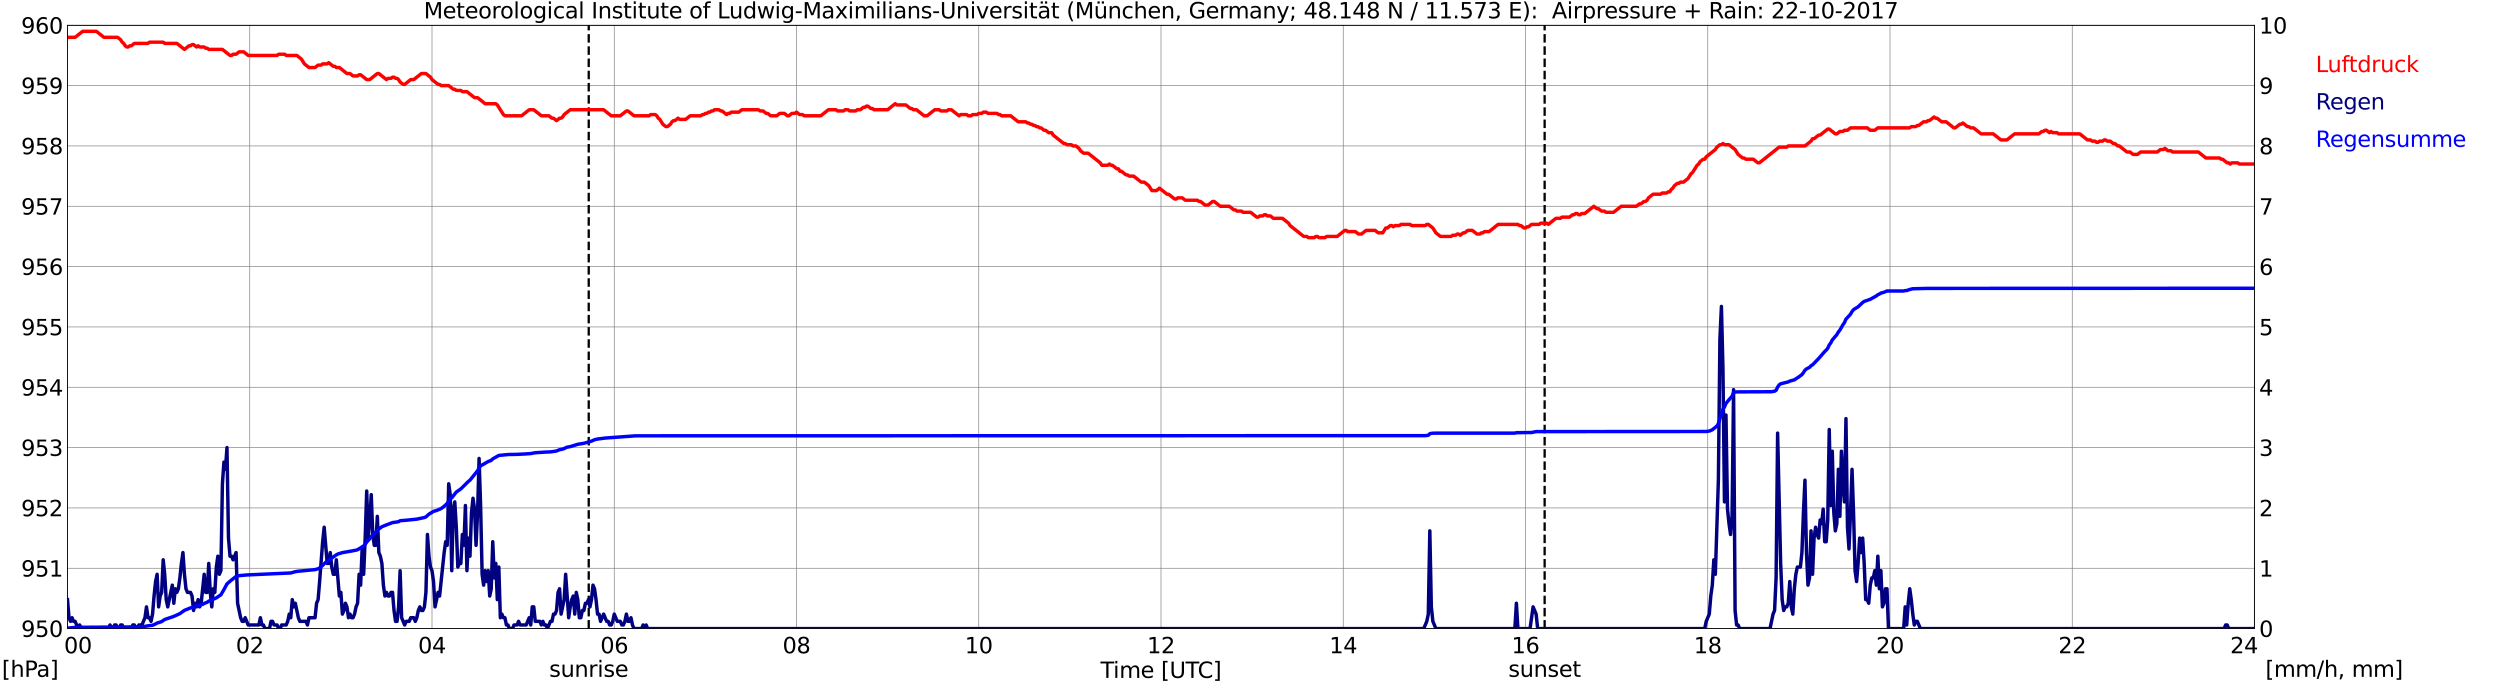 <?xml version="1.0" encoding="utf-8" standalone="no"?>
<!DOCTYPE svg PUBLIC "-//W3C//DTD SVG 1.1//EN"
  "http://www.w3.org/Graphics/SVG/1.1/DTD/svg11.dtd">
<svg xmlns:xlink="http://www.w3.org/1999/xlink" width="1085.4pt" height="296.64pt" viewBox="0 0 1085.4 296.64" xmlns="http://www.w3.org/2000/svg" version="1.1">
 <defs>
  <style type="text/css">*{stroke-linejoin: round; stroke-linecap: butt}</style>
 </defs>
 <g id="figure_1">
  <g id="patch_1">
   <path d="M 0 296.64 
L 1085.4 296.64 
L 1085.4 0 
L 0 0 
z
" style="fill: #ffffff"/>
  </g>
  <g id="axes_1">
   <g id="patch_2">
    <path d="M 29.306 272.909 
L 978.814 272.909 
L 978.814 10.976 
L 29.306 10.976 
z
" style="fill: #ffffff"/>
   </g>
   <g id="patch_3">
    <path d="M 978.814 272.909 
L 978.814 272.909 
L 978.814 10.976 
L 978.814 10.976 
z
" clip-path="url(#pd6a1c54a2f)" style="fill: #d3d3d3; opacity: 0.25; stroke: #d3d3d3; stroke-linejoin: miter"/>
   </g>
   <g id="matplotlib.axis_1">
    <g id="xtick_1">
     <g id="line2d_1">
      <path d="M 29.306 272.909 
L 29.306 10.976 
" clip-path="url(#pd6a1c54a2f)" style="fill: none; stroke: #808080; stroke-width: 0.3; stroke-linecap: square"/>
     </g>
     <g id="line2d_2"/>
     <g id="text_1">
      <!--    00 -->
      <g transform="translate(18.733 283.627) scale(0.095 -0.095)">
       <defs>
        <path id="DejaVuSans-20" transform="scale(0.016)"/>
        <path id="DejaVuSans-30" d="M 2034 4250 
Q 1547 4250 1301 3770 
Q 1056 3291 1056 2328 
Q 1056 1369 1301 889 
Q 1547 409 2034 409 
Q 2525 409 2770 889 
Q 3016 1369 3016 2328 
Q 3016 3291 2770 3770 
Q 2525 4250 2034 4250 
z
M 2034 4750 
Q 2819 4750 3233 4129 
Q 3647 3509 3647 2328 
Q 3647 1150 3233 529 
Q 2819 -91 2034 -91 
Q 1250 -91 836 529 
Q 422 1150 422 2328 
Q 422 3509 836 4129 
Q 1250 4750 2034 4750 
z
" transform="scale(0.016)"/>
       </defs>
       <use xlink:href="#DejaVuSans-20"/>
       <use xlink:href="#DejaVuSans-20" transform="translate(31.787 0)"/>
       <use xlink:href="#DejaVuSans-20" transform="translate(63.574 0)"/>
       <use xlink:href="#DejaVuSans-30" transform="translate(95.361 0)"/>
       <use xlink:href="#DejaVuSans-30" transform="translate(158.984 0)"/>
      </g>
     </g>
    </g>
    <g id="xtick_2">
     <g id="line2d_3">
      <path d="M 108.431 272.909 
L 108.431 10.976 
" clip-path="url(#pd6a1c54a2f)" style="fill: none; stroke: #808080; stroke-width: 0.3; stroke-linecap: square"/>
     </g>
     <g id="line2d_4"/>
     <g id="text_2">
      <!-- 02 -->
      <g transform="translate(102.387 283.627) scale(0.095 -0.095)">
       <defs>
        <path id="DejaVuSans-32" d="M 1228 531 
L 3431 531 
L 3431 0 
L 469 0 
L 469 531 
Q 828 903 1448 1529 
Q 2069 2156 2228 2338 
Q 2531 2678 2651 2914 
Q 2772 3150 2772 3378 
Q 2772 3750 2511 3984 
Q 2250 4219 1831 4219 
Q 1534 4219 1204 4116 
Q 875 4013 500 3803 
L 500 4441 
Q 881 4594 1212 4672 
Q 1544 4750 1819 4750 
Q 2544 4750 2975 4387 
Q 3406 4025 3406 3419 
Q 3406 3131 3298 2873 
Q 3191 2616 2906 2266 
Q 2828 2175 2409 1742 
Q 1991 1309 1228 531 
z
" transform="scale(0.016)"/>
       </defs>
       <use xlink:href="#DejaVuSans-30"/>
       <use xlink:href="#DejaVuSans-32" transform="translate(63.623 0)"/>
      </g>
     </g>
    </g>
    <g id="xtick_3">
     <g id="line2d_5">
      <path d="M 187.557 272.909 
L 187.557 10.976 
" clip-path="url(#pd6a1c54a2f)" style="fill: none; stroke: #808080; stroke-width: 0.3; stroke-linecap: square"/>
     </g>
     <g id="line2d_6"/>
     <g id="text_3">
      <!-- 04 -->
      <g transform="translate(181.513 283.627) scale(0.095 -0.095)">
       <defs>
        <path id="DejaVuSans-34" d="M 2419 4116 
L 825 1625 
L 2419 1625 
L 2419 4116 
z
M 2253 4666 
L 3047 4666 
L 3047 1625 
L 3713 1625 
L 3713 1100 
L 3047 1100 
L 3047 0 
L 2419 0 
L 2419 1100 
L 313 1100 
L 313 1709 
L 2253 4666 
z
" transform="scale(0.016)"/>
       </defs>
       <use xlink:href="#DejaVuSans-30"/>
       <use xlink:href="#DejaVuSans-34" transform="translate(63.623 0)"/>
      </g>
     </g>
    </g>
    <g id="xtick_4">
     <g id="line2d_7">
      <path d="M 266.683 272.909 
L 266.683 10.976 
" clip-path="url(#pd6a1c54a2f)" style="fill: none; stroke: #808080; stroke-width: 0.3; stroke-linecap: square"/>
     </g>
     <g id="line2d_8"/>
     <g id="text_4">
      <!-- 06 -->
      <g transform="translate(260.638 283.627) scale(0.095 -0.095)">
       <defs>
        <path id="DejaVuSans-36" d="M 2113 2584 
Q 1688 2584 1439 2293 
Q 1191 2003 1191 1497 
Q 1191 994 1439 701 
Q 1688 409 2113 409 
Q 2538 409 2786 701 
Q 3034 994 3034 1497 
Q 3034 2003 2786 2293 
Q 2538 2584 2113 2584 
z
M 3366 4563 
L 3366 3988 
Q 3128 4100 2886 4159 
Q 2644 4219 2406 4219 
Q 1781 4219 1451 3797 
Q 1122 3375 1075 2522 
Q 1259 2794 1537 2939 
Q 1816 3084 2150 3084 
Q 2853 3084 3261 2657 
Q 3669 2231 3669 1497 
Q 3669 778 3244 343 
Q 2819 -91 2113 -91 
Q 1303 -91 875 529 
Q 447 1150 447 2328 
Q 447 3434 972 4092 
Q 1497 4750 2381 4750 
Q 2619 4750 2861 4703 
Q 3103 4656 3366 4563 
z
" transform="scale(0.016)"/>
       </defs>
       <use xlink:href="#DejaVuSans-30"/>
       <use xlink:href="#DejaVuSans-36" transform="translate(63.623 0)"/>
      </g>
     </g>
    </g>
    <g id="xtick_5">
     <g id="line2d_9">
      <path d="M 345.808 272.909 
L 345.808 10.976 
" clip-path="url(#pd6a1c54a2f)" style="fill: none; stroke: #808080; stroke-width: 0.3; stroke-linecap: square"/>
     </g>
     <g id="line2d_10"/>
     <g id="text_5">
      <!-- 08 -->
      <g transform="translate(339.764 283.627) scale(0.095 -0.095)">
       <defs>
        <path id="DejaVuSans-38" d="M 2034 2216 
Q 1584 2216 1326 1975 
Q 1069 1734 1069 1313 
Q 1069 891 1326 650 
Q 1584 409 2034 409 
Q 2484 409 2743 651 
Q 3003 894 3003 1313 
Q 3003 1734 2745 1975 
Q 2488 2216 2034 2216 
z
M 1403 2484 
Q 997 2584 770 2862 
Q 544 3141 544 3541 
Q 544 4100 942 4425 
Q 1341 4750 2034 4750 
Q 2731 4750 3128 4425 
Q 3525 4100 3525 3541 
Q 3525 3141 3298 2862 
Q 3072 2584 2669 2484 
Q 3125 2378 3379 2068 
Q 3634 1759 3634 1313 
Q 3634 634 3220 271 
Q 2806 -91 2034 -91 
Q 1263 -91 848 271 
Q 434 634 434 1313 
Q 434 1759 690 2068 
Q 947 2378 1403 2484 
z
M 1172 3481 
Q 1172 3119 1398 2916 
Q 1625 2713 2034 2713 
Q 2441 2713 2670 2916 
Q 2900 3119 2900 3481 
Q 2900 3844 2670 4047 
Q 2441 4250 2034 4250 
Q 1625 4250 1398 4047 
Q 1172 3844 1172 3481 
z
" transform="scale(0.016)"/>
       </defs>
       <use xlink:href="#DejaVuSans-30"/>
       <use xlink:href="#DejaVuSans-38" transform="translate(63.623 0)"/>
      </g>
     </g>
    </g>
    <g id="xtick_6">
     <g id="line2d_11">
      <path d="M 424.934 272.909 
L 424.934 10.976 
" clip-path="url(#pd6a1c54a2f)" style="fill: none; stroke: #808080; stroke-width: 0.3; stroke-linecap: square"/>
     </g>
     <g id="line2d_12"/>
     <g id="text_6">
      <!-- 10 -->
      <g transform="translate(418.89 283.627) scale(0.095 -0.095)">
       <defs>
        <path id="DejaVuSans-31" d="M 794 531 
L 1825 531 
L 1825 4091 
L 703 3866 
L 703 4441 
L 1819 4666 
L 2450 4666 
L 2450 531 
L 3481 531 
L 3481 0 
L 794 0 
L 794 531 
z
" transform="scale(0.016)"/>
       </defs>
       <use xlink:href="#DejaVuSans-31"/>
       <use xlink:href="#DejaVuSans-30" transform="translate(63.623 0)"/>
      </g>
     </g>
    </g>
    <g id="xtick_7">
     <g id="line2d_13">
      <path d="M 504.06 272.909 
L 504.06 10.976 
" clip-path="url(#pd6a1c54a2f)" style="fill: none; stroke: #808080; stroke-width: 0.3; stroke-linecap: square"/>
     </g>
     <g id="line2d_14"/>
     <g id="text_7">
      <!-- 12 -->
      <g transform="translate(498.015 283.627) scale(0.095 -0.095)">
       <use xlink:href="#DejaVuSans-31"/>
       <use xlink:href="#DejaVuSans-32" transform="translate(63.623 0)"/>
      </g>
     </g>
    </g>
    <g id="xtick_8">
     <g id="line2d_15">
      <path d="M 583.185 272.909 
L 583.185 10.976 
" clip-path="url(#pd6a1c54a2f)" style="fill: none; stroke: #808080; stroke-width: 0.3; stroke-linecap: square"/>
     </g>
     <g id="line2d_16"/>
     <g id="text_8">
      <!-- 14 -->
      <g transform="translate(577.141 283.627) scale(0.095 -0.095)">
       <use xlink:href="#DejaVuSans-31"/>
       <use xlink:href="#DejaVuSans-34" transform="translate(63.623 0)"/>
      </g>
     </g>
    </g>
    <g id="xtick_9">
     <g id="line2d_17">
      <path d="M 662.311 272.909 
L 662.311 10.976 
" clip-path="url(#pd6a1c54a2f)" style="fill: none; stroke: #808080; stroke-width: 0.3; stroke-linecap: square"/>
     </g>
     <g id="line2d_18"/>
     <g id="text_9">
      <!-- 16 -->
      <g transform="translate(656.267 283.627) scale(0.095 -0.095)">
       <use xlink:href="#DejaVuSans-31"/>
       <use xlink:href="#DejaVuSans-36" transform="translate(63.623 0)"/>
      </g>
     </g>
    </g>
    <g id="xtick_10">
     <g id="line2d_19">
      <path d="M 741.437 272.909 
L 741.437 10.976 
" clip-path="url(#pd6a1c54a2f)" style="fill: none; stroke: #808080; stroke-width: 0.3; stroke-linecap: square"/>
     </g>
     <g id="line2d_20"/>
     <g id="text_10">
      <!-- 18 -->
      <g transform="translate(735.392 283.627) scale(0.095 -0.095)">
       <use xlink:href="#DejaVuSans-31"/>
       <use xlink:href="#DejaVuSans-38" transform="translate(63.623 0)"/>
      </g>
     </g>
    </g>
    <g id="xtick_11">
     <g id="line2d_21">
      <path d="M 820.562 272.909 
L 820.562 10.976 
" clip-path="url(#pd6a1c54a2f)" style="fill: none; stroke: #808080; stroke-width: 0.3; stroke-linecap: square"/>
     </g>
     <g id="line2d_22"/>
     <g id="text_11">
      <!-- 20 -->
      <g transform="translate(814.518 283.627) scale(0.095 -0.095)">
       <use xlink:href="#DejaVuSans-32"/>
       <use xlink:href="#DejaVuSans-30" transform="translate(63.623 0)"/>
      </g>
     </g>
    </g>
    <g id="xtick_12">
     <g id="line2d_23">
      <path d="M 899.688 272.909 
L 899.688 10.976 
" clip-path="url(#pd6a1c54a2f)" style="fill: none; stroke: #808080; stroke-width: 0.3; stroke-linecap: square"/>
     </g>
     <g id="line2d_24"/>
     <g id="text_12">
      <!-- 22 -->
      <g transform="translate(893.644 283.627) scale(0.095 -0.095)">
       <use xlink:href="#DejaVuSans-32"/>
       <use xlink:href="#DejaVuSans-32" transform="translate(63.623 0)"/>
      </g>
     </g>
    </g>
    <g id="xtick_13">
     <g id="line2d_25">
      <path d="M 978.814 272.909 
L 978.814 10.976 
" clip-path="url(#pd6a1c54a2f)" style="fill: none; stroke: #808080; stroke-width: 0.3; stroke-linecap: square"/>
     </g>
     <g id="line2d_26"/>
     <g id="text_13">
      <!-- 24    -->
      <g transform="translate(968.241 283.627) scale(0.095 -0.095)">
       <use xlink:href="#DejaVuSans-32"/>
       <use xlink:href="#DejaVuSans-34" transform="translate(63.623 0)"/>
       <use xlink:href="#DejaVuSans-20" transform="translate(127.246 0)"/>
       <use xlink:href="#DejaVuSans-20" transform="translate(159.033 0)"/>
       <use xlink:href="#DejaVuSans-20" transform="translate(190.82 0)"/>
      </g>
     </g>
    </g>
    <g id="text_14">
     <!-- Time [UTC] -->
     <g transform="translate(477.806 294.322) scale(0.095 -0.095)">
      <defs>
       <path id="DejaVuSans-54" d="M -19 4666 
L 3928 4666 
L 3928 4134 
L 2272 4134 
L 2272 0 
L 1638 0 
L 1638 4134 
L -19 4134 
L -19 4666 
z
" transform="scale(0.016)"/>
       <path id="DejaVuSans-69" d="M 603 3500 
L 1178 3500 
L 1178 0 
L 603 0 
L 603 3500 
z
M 603 4863 
L 1178 4863 
L 1178 4134 
L 603 4134 
L 603 4863 
z
" transform="scale(0.016)"/>
       <path id="DejaVuSans-6d" d="M 3328 2828 
Q 3544 3216 3844 3400 
Q 4144 3584 4550 3584 
Q 5097 3584 5394 3201 
Q 5691 2819 5691 2113 
L 5691 0 
L 5113 0 
L 5113 2094 
Q 5113 2597 4934 2840 
Q 4756 3084 4391 3084 
Q 3944 3084 3684 2787 
Q 3425 2491 3425 1978 
L 3425 0 
L 2847 0 
L 2847 2094 
Q 2847 2600 2669 2842 
Q 2491 3084 2119 3084 
Q 1678 3084 1418 2786 
Q 1159 2488 1159 1978 
L 1159 0 
L 581 0 
L 581 3500 
L 1159 3500 
L 1159 2956 
Q 1356 3278 1631 3431 
Q 1906 3584 2284 3584 
Q 2666 3584 2933 3390 
Q 3200 3197 3328 2828 
z
" transform="scale(0.016)"/>
       <path id="DejaVuSans-65" d="M 3597 1894 
L 3597 1613 
L 953 1613 
Q 991 1019 1311 708 
Q 1631 397 2203 397 
Q 2534 397 2845 478 
Q 3156 559 3463 722 
L 3463 178 
Q 3153 47 2828 -22 
Q 2503 -91 2169 -91 
Q 1331 -91 842 396 
Q 353 884 353 1716 
Q 353 2575 817 3079 
Q 1281 3584 2069 3584 
Q 2775 3584 3186 3129 
Q 3597 2675 3597 1894 
z
M 3022 2063 
Q 3016 2534 2758 2815 
Q 2500 3097 2075 3097 
Q 1594 3097 1305 2825 
Q 1016 2553 972 2059 
L 3022 2063 
z
" transform="scale(0.016)"/>
       <path id="DejaVuSans-5b" d="M 550 4863 
L 1875 4863 
L 1875 4416 
L 1125 4416 
L 1125 -397 
L 1875 -397 
L 1875 -844 
L 550 -844 
L 550 4863 
z
" transform="scale(0.016)"/>
       <path id="DejaVuSans-55" d="M 556 4666 
L 1191 4666 
L 1191 1831 
Q 1191 1081 1462 751 
Q 1734 422 2344 422 
Q 2950 422 3222 751 
Q 3494 1081 3494 1831 
L 3494 4666 
L 4128 4666 
L 4128 1753 
Q 4128 841 3676 375 
Q 3225 -91 2344 -91 
Q 1459 -91 1007 375 
Q 556 841 556 1753 
L 556 4666 
z
" transform="scale(0.016)"/>
       <path id="DejaVuSans-43" d="M 4122 4306 
L 4122 3641 
Q 3803 3938 3442 4084 
Q 3081 4231 2675 4231 
Q 1875 4231 1450 3742 
Q 1025 3253 1025 2328 
Q 1025 1406 1450 917 
Q 1875 428 2675 428 
Q 3081 428 3442 575 
Q 3803 722 4122 1019 
L 4122 359 
Q 3791 134 3420 21 
Q 3050 -91 2638 -91 
Q 1578 -91 968 557 
Q 359 1206 359 2328 
Q 359 3453 968 4101 
Q 1578 4750 2638 4750 
Q 3056 4750 3426 4639 
Q 3797 4528 4122 4306 
z
" transform="scale(0.016)"/>
       <path id="DejaVuSans-5d" d="M 1947 4863 
L 1947 -844 
L 622 -844 
L 622 -397 
L 1369 -397 
L 1369 4416 
L 622 4416 
L 622 4863 
L 1947 4863 
z
" transform="scale(0.016)"/>
      </defs>
      <use xlink:href="#DejaVuSans-54"/>
      <use xlink:href="#DejaVuSans-69" transform="translate(57.959 0)"/>
      <use xlink:href="#DejaVuSans-6d" transform="translate(85.742 0)"/>
      <use xlink:href="#DejaVuSans-65" transform="translate(183.154 0)"/>
      <use xlink:href="#DejaVuSans-20" transform="translate(244.678 0)"/>
      <use xlink:href="#DejaVuSans-5b" transform="translate(276.465 0)"/>
      <use xlink:href="#DejaVuSans-55" transform="translate(315.479 0)"/>
      <use xlink:href="#DejaVuSans-54" transform="translate(388.672 0)"/>
      <use xlink:href="#DejaVuSans-43" transform="translate(443.881 0)"/>
      <use xlink:href="#DejaVuSans-5d" transform="translate(513.705 0)"/>
     </g>
    </g>
   </g>
   <g id="matplotlib.axis_2">
    <g id="ytick_1">
     <g id="line2d_27">
      <path d="M 29.306 272.909 
L 978.814 272.909 
" clip-path="url(#pd6a1c54a2f)" style="fill: none; stroke: #808080; stroke-width: 0.3; stroke-linecap: square"/>
     </g>
     <g id="line2d_28"/>
     <g id="text_15">
      <!-- 950 -->
      <g transform="translate(9.173 276.518) scale(0.095 -0.095)">
       <defs>
        <path id="DejaVuSans-39" d="M 703 97 
L 703 672 
Q 941 559 1184 500 
Q 1428 441 1663 441 
Q 2288 441 2617 861 
Q 2947 1281 2994 2138 
Q 2813 1869 2534 1725 
Q 2256 1581 1919 1581 
Q 1219 1581 811 2004 
Q 403 2428 403 3163 
Q 403 3881 828 4315 
Q 1253 4750 1959 4750 
Q 2769 4750 3195 4129 
Q 3622 3509 3622 2328 
Q 3622 1225 3098 567 
Q 2575 -91 1691 -91 
Q 1453 -91 1209 -44 
Q 966 3 703 97 
z
M 1959 2075 
Q 2384 2075 2632 2365 
Q 2881 2656 2881 3163 
Q 2881 3666 2632 3958 
Q 2384 4250 1959 4250 
Q 1534 4250 1286 3958 
Q 1038 3666 1038 3163 
Q 1038 2656 1286 2365 
Q 1534 2075 1959 2075 
z
" transform="scale(0.016)"/>
        <path id="DejaVuSans-35" d="M 691 4666 
L 3169 4666 
L 3169 4134 
L 1269 4134 
L 1269 2991 
Q 1406 3038 1543 3061 
Q 1681 3084 1819 3084 
Q 2600 3084 3056 2656 
Q 3513 2228 3513 1497 
Q 3513 744 3044 326 
Q 2575 -91 1722 -91 
Q 1428 -91 1123 -41 
Q 819 9 494 109 
L 494 744 
Q 775 591 1075 516 
Q 1375 441 1709 441 
Q 2250 441 2565 725 
Q 2881 1009 2881 1497 
Q 2881 1984 2565 2268 
Q 2250 2553 1709 2553 
Q 1456 2553 1204 2497 
Q 953 2441 691 2322 
L 691 4666 
z
" transform="scale(0.016)"/>
       </defs>
       <use xlink:href="#DejaVuSans-39"/>
       <use xlink:href="#DejaVuSans-35" transform="translate(63.623 0)"/>
       <use xlink:href="#DejaVuSans-30" transform="translate(127.246 0)"/>
      </g>
     </g>
    </g>
    <g id="ytick_2">
     <g id="line2d_29">
      <path d="M 29.306 246.715 
L 978.814 246.715 
" clip-path="url(#pd6a1c54a2f)" style="fill: none; stroke: #808080; stroke-width: 0.3; stroke-linecap: square"/>
     </g>
     <g id="line2d_30"/>
     <g id="text_16">
      <!-- 951 -->
      <g transform="translate(9.173 250.325) scale(0.095 -0.095)">
       <use xlink:href="#DejaVuSans-39"/>
       <use xlink:href="#DejaVuSans-35" transform="translate(63.623 0)"/>
       <use xlink:href="#DejaVuSans-31" transform="translate(127.246 0)"/>
      </g>
     </g>
    </g>
    <g id="ytick_3">
     <g id="line2d_31">
      <path d="M 29.306 220.522 
L 978.814 220.522 
" clip-path="url(#pd6a1c54a2f)" style="fill: none; stroke: #808080; stroke-width: 0.3; stroke-linecap: square"/>
     </g>
     <g id="line2d_32"/>
     <g id="text_17">
      <!-- 952 -->
      <g transform="translate(9.173 224.131) scale(0.095 -0.095)">
       <use xlink:href="#DejaVuSans-39"/>
       <use xlink:href="#DejaVuSans-35" transform="translate(63.623 0)"/>
       <use xlink:href="#DejaVuSans-32" transform="translate(127.246 0)"/>
      </g>
     </g>
    </g>
    <g id="ytick_4">
     <g id="line2d_33">
      <path d="M 29.306 194.329 
L 978.814 194.329 
" clip-path="url(#pd6a1c54a2f)" style="fill: none; stroke: #808080; stroke-width: 0.3; stroke-linecap: square"/>
     </g>
     <g id="line2d_34"/>
     <g id="text_18">
      <!-- 953 -->
      <g transform="translate(9.173 197.938) scale(0.095 -0.095)">
       <defs>
        <path id="DejaVuSans-33" d="M 2597 2516 
Q 3050 2419 3304 2112 
Q 3559 1806 3559 1356 
Q 3559 666 3084 287 
Q 2609 -91 1734 -91 
Q 1441 -91 1130 -33 
Q 819 25 488 141 
L 488 750 
Q 750 597 1062 519 
Q 1375 441 1716 441 
Q 2309 441 2620 675 
Q 2931 909 2931 1356 
Q 2931 1769 2642 2001 
Q 2353 2234 1838 2234 
L 1294 2234 
L 1294 2753 
L 1863 2753 
Q 2328 2753 2575 2939 
Q 2822 3125 2822 3475 
Q 2822 3834 2567 4026 
Q 2313 4219 1838 4219 
Q 1578 4219 1281 4162 
Q 984 4106 628 3988 
L 628 4550 
Q 988 4650 1302 4700 
Q 1616 4750 1894 4750 
Q 2613 4750 3031 4423 
Q 3450 4097 3450 3541 
Q 3450 3153 3228 2886 
Q 3006 2619 2597 2516 
z
" transform="scale(0.016)"/>
       </defs>
       <use xlink:href="#DejaVuSans-39"/>
       <use xlink:href="#DejaVuSans-35" transform="translate(63.623 0)"/>
       <use xlink:href="#DejaVuSans-33" transform="translate(127.246 0)"/>
      </g>
     </g>
    </g>
    <g id="ytick_5">
     <g id="line2d_35">
      <path d="M 29.306 168.136 
L 978.814 168.136 
" clip-path="url(#pd6a1c54a2f)" style="fill: none; stroke: #808080; stroke-width: 0.3; stroke-linecap: square"/>
     </g>
     <g id="line2d_36"/>
     <g id="text_19">
      <!-- 954 -->
      <g transform="translate(9.173 171.745) scale(0.095 -0.095)">
       <use xlink:href="#DejaVuSans-39"/>
       <use xlink:href="#DejaVuSans-35" transform="translate(63.623 0)"/>
       <use xlink:href="#DejaVuSans-34" transform="translate(127.246 0)"/>
      </g>
     </g>
    </g>
    <g id="ytick_6">
     <g id="line2d_37">
      <path d="M 29.306 141.942 
L 978.814 141.942 
" clip-path="url(#pd6a1c54a2f)" style="fill: none; stroke: #808080; stroke-width: 0.3; stroke-linecap: square"/>
     </g>
     <g id="line2d_38"/>
     <g id="text_20">
      <!-- 955 -->
      <g transform="translate(9.173 145.551) scale(0.095 -0.095)">
       <use xlink:href="#DejaVuSans-39"/>
       <use xlink:href="#DejaVuSans-35" transform="translate(63.623 0)"/>
       <use xlink:href="#DejaVuSans-35" transform="translate(127.246 0)"/>
      </g>
     </g>
    </g>
    <g id="ytick_7">
     <g id="line2d_39">
      <path d="M 29.306 115.749 
L 978.814 115.749 
" clip-path="url(#pd6a1c54a2f)" style="fill: none; stroke: #808080; stroke-width: 0.3; stroke-linecap: square"/>
     </g>
     <g id="line2d_40"/>
     <g id="text_21">
      <!-- 956 -->
      <g transform="translate(9.173 119.358) scale(0.095 -0.095)">
       <use xlink:href="#DejaVuSans-39"/>
       <use xlink:href="#DejaVuSans-35" transform="translate(63.623 0)"/>
       <use xlink:href="#DejaVuSans-36" transform="translate(127.246 0)"/>
      </g>
     </g>
    </g>
    <g id="ytick_8">
     <g id="line2d_41">
      <path d="M 29.306 89.556 
L 978.814 89.556 
" clip-path="url(#pd6a1c54a2f)" style="fill: none; stroke: #808080; stroke-width: 0.3; stroke-linecap: square"/>
     </g>
     <g id="line2d_42"/>
     <g id="text_22">
      <!-- 957 -->
      <g transform="translate(9.173 93.165) scale(0.095 -0.095)">
       <defs>
        <path id="DejaVuSans-37" d="M 525 4666 
L 3525 4666 
L 3525 4397 
L 1831 0 
L 1172 0 
L 2766 4134 
L 525 4134 
L 525 4666 
z
" transform="scale(0.016)"/>
       </defs>
       <use xlink:href="#DejaVuSans-39"/>
       <use xlink:href="#DejaVuSans-35" transform="translate(63.623 0)"/>
       <use xlink:href="#DejaVuSans-37" transform="translate(127.246 0)"/>
      </g>
     </g>
    </g>
    <g id="ytick_9">
     <g id="line2d_43">
      <path d="M 29.306 63.362 
L 978.814 63.362 
" clip-path="url(#pd6a1c54a2f)" style="fill: none; stroke: #808080; stroke-width: 0.3; stroke-linecap: square"/>
     </g>
     <g id="line2d_44"/>
     <g id="text_23">
      <!-- 958 -->
      <g transform="translate(9.173 66.972) scale(0.095 -0.095)">
       <use xlink:href="#DejaVuSans-39"/>
       <use xlink:href="#DejaVuSans-35" transform="translate(63.623 0)"/>
       <use xlink:href="#DejaVuSans-38" transform="translate(127.246 0)"/>
      </g>
     </g>
    </g>
    <g id="ytick_10">
     <g id="line2d_45">
      <path d="M 29.306 37.169 
L 978.814 37.169 
" clip-path="url(#pd6a1c54a2f)" style="fill: none; stroke: #808080; stroke-width: 0.3; stroke-linecap: square"/>
     </g>
     <g id="line2d_46"/>
     <g id="text_24">
      <!-- 959 -->
      <g transform="translate(9.173 40.778) scale(0.095 -0.095)">
       <use xlink:href="#DejaVuSans-39"/>
       <use xlink:href="#DejaVuSans-35" transform="translate(63.623 0)"/>
       <use xlink:href="#DejaVuSans-39" transform="translate(127.246 0)"/>
      </g>
     </g>
    </g>
    <g id="ytick_11">
     <g id="line2d_47">
      <path d="M 29.306 10.976 
L 978.814 10.976 
" clip-path="url(#pd6a1c54a2f)" style="fill: none; stroke: #808080; stroke-width: 0.3; stroke-linecap: square"/>
     </g>
     <g id="line2d_48"/>
     <g id="text_25">
      <!-- 960 -->
      <g transform="translate(9.173 14.585) scale(0.095 -0.095)">
       <use xlink:href="#DejaVuSans-39"/>
       <use xlink:href="#DejaVuSans-36" transform="translate(63.623 0)"/>
       <use xlink:href="#DejaVuSans-30" transform="translate(127.246 0)"/>
      </g>
     </g>
    </g>
   </g>
   <g id="line2d_49">
    <path d="M 255.605 272.909 
L 255.605 10.976 
" clip-path="url(#pd6a1c54a2f)" style="fill: none; stroke-dasharray: 3.7,1.6; stroke-dashoffset: 0; stroke: #000000"/>
   </g>
   <g id="line2d_50">
    <path d="M 670.619 272.909 
L 670.619 10.976 
" clip-path="url(#pd6a1c54a2f)" style="fill: none; stroke-dasharray: 3.7,1.6; stroke-dashoffset: 0; stroke: #000000"/>
   </g>
   <g id="line2d_51">
    <path d="M 29.306 16.214 
L 32.603 16.214 
L 35.9 13.595 
L 41.834 13.595 
L 45.131 16.214 
L 51.065 16.214 
L 52.384 17.262 
L 53.043 18.31 
L 53.703 18.834 
L 54.362 19.881 
L 55.022 20.405 
L 55.681 20.405 
L 56.34 19.881 
L 57 19.881 
L 58.319 18.834 
L 64.253 18.834 
L 64.912 18.31 
L 70.847 18.31 
L 71.506 18.834 
L 76.781 18.834 
L 80.078 21.453 
L 82.056 19.881 
L 82.716 19.881 
L 83.375 19.358 
L 84.034 19.358 
L 85.353 20.405 
L 86.013 19.881 
L 86.672 20.405 
L 88.65 20.405 
L 89.309 20.929 
L 89.969 20.929 
L 90.628 21.453 
L 96.563 21.453 
L 99.86 24.072 
L 100.519 24.072 
L 101.178 23.548 
L 102.497 23.548 
L 103.816 22.501 
L 105.794 22.501 
L 107.772 24.072 
L 120.3 24.072 
L 120.96 23.548 
L 123.597 23.548 
L 124.257 24.072 
L 128.872 24.072 
L 130.85 25.644 
L 132.169 27.739 
L 134.147 29.311 
L 136.785 29.311 
L 138.104 28.263 
L 139.422 28.263 
L 140.082 27.739 
L 142.06 27.739 
L 142.719 27.216 
L 144.697 28.787 
L 145.357 28.787 
L 146.016 29.311 
L 147.335 29.311 
L 150.632 31.93 
L 151.951 31.93 
L 153.269 32.978 
L 155.247 32.978 
L 155.907 32.454 
L 156.566 32.454 
L 159.204 34.55 
L 160.523 34.55 
L 163.819 31.93 
L 164.479 31.93 
L 167.776 34.55 
L 168.435 34.026 
L 169.754 34.026 
L 170.413 33.502 
L 171.073 33.502 
L 171.732 34.026 
L 172.391 34.026 
L 173.051 34.55 
L 173.71 35.597 
L 175.029 36.645 
L 175.688 36.645 
L 178.326 34.55 
L 179.645 34.55 
L 182.941 31.93 
L 184.92 31.93 
L 186.898 33.502 
L 187.557 34.55 
L 190.195 36.645 
L 190.854 36.645 
L 191.513 37.169 
L 194.81 37.169 
L 196.788 38.741 
L 197.448 38.741 
L 198.107 39.264 
L 200.085 39.264 
L 200.745 39.788 
L 202.723 39.788 
L 206.02 42.408 
L 207.339 42.408 
L 210.635 45.027 
L 215.251 45.027 
L 215.91 45.551 
L 218.548 49.742 
L 219.207 50.266 
L 226.461 50.266 
L 229.757 47.646 
L 231.736 47.646 
L 235.033 50.266 
L 238.329 50.266 
L 239.648 51.313 
L 240.308 51.313 
L 241.626 52.361 
L 242.945 51.313 
L 243.604 51.313 
L 244.264 50.79 
L 244.923 49.742 
L 247.561 47.646 
L 262.067 47.646 
L 265.364 50.266 
L 269.32 50.266 
L 271.958 48.17 
L 272.617 48.17 
L 275.255 50.266 
L 281.849 50.266 
L 282.508 49.742 
L 284.486 49.742 
L 285.145 50.266 
L 285.805 51.313 
L 286.464 51.837 
L 287.783 53.933 
L 289.102 54.98 
L 289.761 54.98 
L 291.08 53.933 
L 291.739 52.885 
L 292.399 52.361 
L 293.058 52.361 
L 294.377 51.313 
L 295.036 51.837 
L 297.674 51.837 
L 299.652 50.266 
L 304.267 50.266 
L 304.927 49.742 
L 305.586 49.742 
L 306.246 49.218 
L 306.905 49.218 
L 307.564 48.694 
L 308.224 48.694 
L 308.883 48.17 
L 309.543 48.17 
L 310.202 47.646 
L 312.18 47.646 
L 312.839 48.17 
L 313.499 48.17 
L 315.477 49.742 
L 316.136 49.218 
L 316.796 49.218 
L 317.455 48.694 
L 320.752 48.694 
L 322.071 47.646 
L 329.324 47.646 
L 329.983 48.17 
L 331.302 48.17 
L 332.621 49.218 
L 333.28 49.218 
L 334.599 50.266 
L 337.236 50.266 
L 338.555 49.218 
L 340.533 49.218 
L 341.852 50.266 
L 342.512 50.266 
L 343.83 49.218 
L 345.149 49.218 
L 345.808 48.694 
L 347.127 49.742 
L 348.446 49.742 
L 349.105 50.266 
L 356.359 50.266 
L 359.655 47.646 
L 362.952 47.646 
L 363.612 48.17 
L 366.249 48.17 
L 366.909 47.646 
L 368.227 47.646 
L 368.887 48.17 
L 371.524 48.17 
L 372.184 47.646 
L 373.502 47.646 
L 374.821 46.599 
L 375.481 46.599 
L 376.14 46.075 
L 376.799 46.075 
L 378.118 47.122 
L 378.777 47.122 
L 379.437 47.646 
L 385.371 47.646 
L 388.668 45.027 
L 389.328 45.551 
L 393.284 45.551 
L 395.262 47.122 
L 395.921 47.122 
L 396.581 47.646 
L 397.899 47.646 
L 401.196 50.266 
L 402.515 50.266 
L 405.812 47.646 
L 407.79 47.646 
L 408.45 48.17 
L 411.087 48.17 
L 411.746 47.646 
L 413.065 47.646 
L 416.362 50.266 
L 417.022 49.742 
L 419.659 49.742 
L 420.318 50.266 
L 421.637 50.266 
L 422.297 49.742 
L 424.275 49.742 
L 424.934 49.218 
L 426.253 49.218 
L 426.912 48.694 
L 428.231 48.694 
L 428.89 49.218 
L 432.847 49.218 
L 433.506 49.742 
L 434.165 49.742 
L 434.825 50.266 
L 438.781 50.266 
L 442.078 52.885 
L 445.375 52.885 
L 446.034 53.409 
L 446.694 53.409 
L 447.353 53.933 
L 448.012 53.933 
L 448.672 54.457 
L 449.331 54.457 
L 449.991 54.98 
L 450.65 54.98 
L 451.309 55.504 
L 451.969 55.504 
L 453.287 56.552 
L 453.947 56.552 
L 455.266 57.6 
L 456.584 57.6 
L 457.244 58.648 
L 461.859 62.315 
L 462.519 62.315 
L 463.178 62.838 
L 465.156 62.838 
L 465.816 63.362 
L 467.134 63.362 
L 468.453 64.41 
L 469.113 65.458 
L 470.431 66.506 
L 472.409 66.506 
L 477.685 70.696 
L 478.344 71.744 
L 480.981 71.744 
L 481.641 71.22 
L 482.3 71.744 
L 482.96 71.744 
L 484.938 73.316 
L 485.597 73.316 
L 486.256 74.363 
L 486.916 74.363 
L 488.894 75.935 
L 489.553 75.935 
L 490.213 76.459 
L 492.191 76.459 
L 495.488 79.078 
L 496.807 79.078 
L 498.785 80.65 
L 500.103 82.745 
L 502.082 82.745 
L 503.4 81.698 
L 506.697 84.317 
L 507.357 84.317 
L 509.994 86.412 
L 510.654 86.412 
L 511.313 85.889 
L 513.291 85.889 
L 514.61 86.936 
L 519.885 86.936 
L 520.544 87.46 
L 521.204 87.46 
L 523.182 89.032 
L 524.501 89.032 
L 526.479 87.46 
L 527.138 87.46 
L 529.776 89.556 
L 533.732 89.556 
L 535.71 91.127 
L 536.369 91.127 
L 537.029 91.651 
L 539.007 91.651 
L 539.666 92.175 
L 542.963 92.175 
L 545.601 94.27 
L 546.26 94.27 
L 546.919 93.747 
L 548.238 93.747 
L 548.898 93.223 
L 549.557 93.223 
L 550.216 93.747 
L 551.535 93.747 
L 552.854 94.794 
L 556.81 94.794 
L 559.448 96.89 
L 560.107 97.937 
L 566.042 102.652 
L 567.36 102.652 
L 568.02 103.176 
L 570.657 103.176 
L 571.317 102.652 
L 571.976 102.652 
L 572.635 103.176 
L 575.273 103.176 
L 575.932 102.652 
L 580.548 102.652 
L 583.845 100.033 
L 584.504 100.033 
L 585.164 100.557 
L 588.46 100.557 
L 589.779 101.605 
L 591.098 101.605 
L 593.076 100.033 
L 597.032 100.033 
L 598.351 101.081 
L 600.329 101.081 
L 601.648 98.985 
L 602.307 98.985 
L 603.626 97.937 
L 604.286 97.937 
L 604.945 98.461 
L 605.604 97.937 
L 607.582 97.937 
L 608.242 97.414 
L 612.198 97.414 
L 612.858 97.937 
L 618.792 97.937 
L 619.451 97.414 
L 620.111 97.414 
L 622.089 98.985 
L 623.408 101.081 
L 625.386 102.652 
L 630.001 102.652 
L 630.661 102.128 
L 631.98 102.128 
L 632.639 101.605 
L 633.298 101.605 
L 633.958 102.128 
L 635.276 101.081 
L 635.936 101.081 
L 637.255 100.033 
L 639.233 100.033 
L 641.211 101.605 
L 642.53 101.605 
L 643.189 101.081 
L 643.848 101.081 
L 644.508 100.557 
L 646.486 100.557 
L 650.442 97.414 
L 659.014 97.414 
L 659.674 97.937 
L 660.333 97.937 
L 661.652 98.985 
L 662.311 98.985 
L 662.97 98.461 
L 663.63 98.461 
L 664.949 97.414 
L 668.246 97.414 
L 668.905 96.89 
L 671.542 96.89 
L 672.202 97.414 
L 675.499 94.794 
L 677.477 94.794 
L 678.136 94.27 
L 681.433 94.27 
L 682.752 93.223 
L 683.411 93.223 
L 684.071 92.699 
L 684.73 92.699 
L 685.389 93.223 
L 686.049 93.223 
L 686.708 92.699 
L 688.027 92.699 
L 691.983 89.556 
L 693.302 90.603 
L 693.961 90.603 
L 695.28 91.651 
L 696.599 91.651 
L 697.258 92.175 
L 700.555 92.175 
L 703.852 89.556 
L 710.446 89.556 
L 711.765 88.508 
L 712.424 88.508 
L 713.743 87.46 
L 714.402 87.46 
L 715.062 86.936 
L 715.721 85.889 
L 717.699 84.317 
L 720.996 84.317 
L 721.655 83.793 
L 723.633 83.793 
L 724.293 83.269 
L 724.952 83.269 
L 725.612 82.221 
L 726.271 81.698 
L 726.93 80.65 
L 728.249 79.602 
L 728.909 79.602 
L 729.568 79.078 
L 730.887 79.078 
L 732.865 77.507 
L 734.184 75.411 
L 734.843 74.887 
L 736.821 71.744 
L 737.48 71.22 
L 738.14 70.173 
L 739.459 69.125 
L 740.118 69.125 
L 740.777 68.077 
L 744.734 64.934 
L 745.393 63.886 
L 746.712 62.838 
L 747.371 62.838 
L 748.031 62.315 
L 748.69 62.838 
L 750.668 62.838 
L 753.306 64.934 
L 754.624 67.029 
L 756.602 68.601 
L 757.262 68.601 
L 757.921 69.125 
L 761.218 69.125 
L 763.196 70.696 
L 763.856 70.696 
L 772.428 63.886 
L 775.725 63.886 
L 776.384 63.362 
L 783.637 63.362 
L 786.275 61.267 
L 786.934 60.219 
L 787.593 60.219 
L 789.572 58.648 
L 790.231 58.648 
L 793.528 56.028 
L 794.187 56.028 
L 796.825 58.124 
L 797.484 58.124 
L 798.803 57.076 
L 800.122 57.076 
L 800.781 56.552 
L 802.1 56.552 
L 803.419 55.504 
L 810.672 55.504 
L 811.99 56.552 
L 813.969 56.552 
L 815.287 55.504 
L 829.134 55.504 
L 829.794 54.98 
L 831.772 54.98 
L 832.431 54.457 
L 833.091 54.457 
L 835.069 52.885 
L 836.388 52.885 
L 837.047 52.361 
L 837.706 52.361 
L 839.684 50.79 
L 840.344 51.313 
L 841.003 51.313 
L 842.981 52.885 
L 844.959 52.885 
L 848.256 55.504 
L 848.916 55.504 
L 850.894 53.933 
L 851.553 53.933 
L 852.213 53.409 
L 854.191 54.98 
L 854.85 54.98 
L 855.51 55.504 
L 856.828 55.504 
L 860.125 58.124 
L 865.4 58.124 
L 868.697 60.743 
L 871.335 60.743 
L 874.632 58.124 
L 885.182 58.124 
L 886.5 57.076 
L 887.16 57.076 
L 887.819 56.552 
L 888.479 56.552 
L 889.797 57.6 
L 890.457 57.076 
L 891.116 57.6 
L 893.094 57.6 
L 893.754 58.124 
L 902.985 58.124 
L 906.282 60.743 
L 907.601 60.743 
L 908.26 61.267 
L 909.579 61.267 
L 910.238 61.791 
L 910.898 61.791 
L 911.557 61.267 
L 912.876 61.267 
L 913.535 60.743 
L 914.194 60.743 
L 914.854 61.267 
L 916.173 61.267 
L 917.491 62.315 
L 918.151 62.315 
L 919.469 63.362 
L 920.129 63.362 
L 923.426 65.982 
L 924.745 65.982 
L 926.063 67.029 
L 928.041 67.029 
L 929.36 65.982 
L 936.613 65.982 
L 937.932 64.934 
L 939.251 64.934 
L 939.91 64.41 
L 941.229 65.458 
L 942.548 65.458 
L 943.207 65.982 
L 954.417 65.982 
L 957.714 68.601 
L 963.648 68.601 
L 964.307 69.125 
L 964.967 69.125 
L 966.945 70.696 
L 967.604 70.696 
L 968.264 71.22 
L 968.923 70.696 
L 971.561 70.696 
L 972.22 71.22 
L 978.154 71.22 
L 978.154 71.22 
" clip-path="url(#pd6a1c54a2f)" style="fill: none; stroke: #ff0000; stroke-width: 1.5; stroke-linecap: square"/>
   </g>
   <g id="patch_4">
    <path d="M 29.306 272.909 
L 29.306 10.976 
" style="fill: none; stroke: #000000; stroke-width: 0.3; stroke-linejoin: miter; stroke-linecap: square"/>
   </g>
   <g id="patch_5">
    <path d="M 978.814 272.909 
L 978.814 10.976 
" style="fill: none; stroke: #000000; stroke-width: 0.3; stroke-linejoin: miter; stroke-linecap: square"/>
   </g>
   <g id="patch_6">
    <path d="M 29.306 272.909 
L 978.814 272.909 
" style="fill: none; stroke: #000000; stroke-width: 0.3; stroke-linejoin: miter; stroke-linecap: square"/>
   </g>
   <g id="patch_7">
    <path d="M 29.306 10.976 
L 978.814 10.976 
" style="fill: none; stroke: #000000; stroke-width: 0.3; stroke-linejoin: miter; stroke-linecap: square"/>
   </g>
   <g id="text_26">
    <!-- sunrise -->
    <g transform="translate(238.441 293.863) scale(0.095 -0.095)">
     <defs>
      <path id="DejaVuSans-73" d="M 2834 3397 
L 2834 2853 
Q 2591 2978 2328 3040 
Q 2066 3103 1784 3103 
Q 1356 3103 1142 2972 
Q 928 2841 928 2578 
Q 928 2378 1081 2264 
Q 1234 2150 1697 2047 
L 1894 2003 
Q 2506 1872 2764 1633 
Q 3022 1394 3022 966 
Q 3022 478 2636 193 
Q 2250 -91 1575 -91 
Q 1294 -91 989 -36 
Q 684 19 347 128 
L 347 722 
Q 666 556 975 473 
Q 1284 391 1588 391 
Q 1994 391 2212 530 
Q 2431 669 2431 922 
Q 2431 1156 2273 1281 
Q 2116 1406 1581 1522 
L 1381 1569 
Q 847 1681 609 1914 
Q 372 2147 372 2553 
Q 372 3047 722 3315 
Q 1072 3584 1716 3584 
Q 2034 3584 2315 3537 
Q 2597 3491 2834 3397 
z
" transform="scale(0.016)"/>
      <path id="DejaVuSans-75" d="M 544 1381 
L 544 3500 
L 1119 3500 
L 1119 1403 
Q 1119 906 1312 657 
Q 1506 409 1894 409 
Q 2359 409 2629 706 
Q 2900 1003 2900 1516 
L 2900 3500 
L 3475 3500 
L 3475 0 
L 2900 0 
L 2900 538 
Q 2691 219 2414 64 
Q 2138 -91 1772 -91 
Q 1169 -91 856 284 
Q 544 659 544 1381 
z
M 1991 3584 
L 1991 3584 
z
" transform="scale(0.016)"/>
      <path id="DejaVuSans-6e" d="M 3513 2113 
L 3513 0 
L 2938 0 
L 2938 2094 
Q 2938 2591 2744 2837 
Q 2550 3084 2163 3084 
Q 1697 3084 1428 2787 
Q 1159 2491 1159 1978 
L 1159 0 
L 581 0 
L 581 3500 
L 1159 3500 
L 1159 2956 
Q 1366 3272 1645 3428 
Q 1925 3584 2291 3584 
Q 2894 3584 3203 3211 
Q 3513 2838 3513 2113 
z
" transform="scale(0.016)"/>
      <path id="DejaVuSans-72" d="M 2631 2963 
Q 2534 3019 2420 3045 
Q 2306 3072 2169 3072 
Q 1681 3072 1420 2755 
Q 1159 2438 1159 1844 
L 1159 0 
L 581 0 
L 581 3500 
L 1159 3500 
L 1159 2956 
Q 1341 3275 1631 3429 
Q 1922 3584 2338 3584 
Q 2397 3584 2469 3576 
Q 2541 3569 2628 3553 
L 2631 2963 
z
" transform="scale(0.016)"/>
     </defs>
     <use xlink:href="#DejaVuSans-73"/>
     <use xlink:href="#DejaVuSans-75" transform="translate(52.1 0)"/>
     <use xlink:href="#DejaVuSans-6e" transform="translate(115.479 0)"/>
     <use xlink:href="#DejaVuSans-72" transform="translate(178.857 0)"/>
     <use xlink:href="#DejaVuSans-69" transform="translate(219.971 0)"/>
     <use xlink:href="#DejaVuSans-73" transform="translate(247.754 0)"/>
     <use xlink:href="#DejaVuSans-65" transform="translate(299.854 0)"/>
    </g>
   </g>
   <g id="text_27">
    <!-- sunset -->
    <g transform="translate(654.865 293.863) scale(0.095 -0.095)">
     <defs>
      <path id="DejaVuSans-74" d="M 1172 4494 
L 1172 3500 
L 2356 3500 
L 2356 3053 
L 1172 3053 
L 1172 1153 
Q 1172 725 1289 603 
Q 1406 481 1766 481 
L 2356 481 
L 2356 0 
L 1766 0 
Q 1100 0 847 248 
Q 594 497 594 1153 
L 594 3053 
L 172 3053 
L 172 3500 
L 594 3500 
L 594 4494 
L 1172 4494 
z
" transform="scale(0.016)"/>
     </defs>
     <use xlink:href="#DejaVuSans-73"/>
     <use xlink:href="#DejaVuSans-75" transform="translate(52.1 0)"/>
     <use xlink:href="#DejaVuSans-6e" transform="translate(115.479 0)"/>
     <use xlink:href="#DejaVuSans-73" transform="translate(178.857 0)"/>
     <use xlink:href="#DejaVuSans-65" transform="translate(230.957 0)"/>
     <use xlink:href="#DejaVuSans-74" transform="translate(292.48 0)"/>
    </g>
   </g>
   <g id="text_28">
    <!-- [hPa] -->
    <g transform="translate(0.821 293.863) scale(0.095 -0.095)">
     <defs>
      <path id="DejaVuSans-68" d="M 3513 2113 
L 3513 0 
L 2938 0 
L 2938 2094 
Q 2938 2591 2744 2837 
Q 2550 3084 2163 3084 
Q 1697 3084 1428 2787 
Q 1159 2491 1159 1978 
L 1159 0 
L 581 0 
L 581 4863 
L 1159 4863 
L 1159 2956 
Q 1366 3272 1645 3428 
Q 1925 3584 2291 3584 
Q 2894 3584 3203 3211 
Q 3513 2838 3513 2113 
z
" transform="scale(0.016)"/>
      <path id="DejaVuSans-50" d="M 1259 4147 
L 1259 2394 
L 2053 2394 
Q 2494 2394 2734 2622 
Q 2975 2850 2975 3272 
Q 2975 3691 2734 3919 
Q 2494 4147 2053 4147 
L 1259 4147 
z
M 628 4666 
L 2053 4666 
Q 2838 4666 3239 4311 
Q 3641 3956 3641 3272 
Q 3641 2581 3239 2228 
Q 2838 1875 2053 1875 
L 1259 1875 
L 1259 0 
L 628 0 
L 628 4666 
z
" transform="scale(0.016)"/>
      <path id="DejaVuSans-61" d="M 2194 1759 
Q 1497 1759 1228 1600 
Q 959 1441 959 1056 
Q 959 750 1161 570 
Q 1363 391 1709 391 
Q 2188 391 2477 730 
Q 2766 1069 2766 1631 
L 2766 1759 
L 2194 1759 
z
M 3341 1997 
L 3341 0 
L 2766 0 
L 2766 531 
Q 2569 213 2275 61 
Q 1981 -91 1556 -91 
Q 1019 -91 701 211 
Q 384 513 384 1019 
Q 384 1609 779 1909 
Q 1175 2209 1959 2209 
L 2766 2209 
L 2766 2266 
Q 2766 2663 2505 2880 
Q 2244 3097 1772 3097 
Q 1472 3097 1187 3025 
Q 903 2953 641 2809 
L 641 3341 
Q 956 3463 1253 3523 
Q 1550 3584 1831 3584 
Q 2591 3584 2966 3190 
Q 3341 2797 3341 1997 
z
" transform="scale(0.016)"/>
     </defs>
     <use xlink:href="#DejaVuSans-5b"/>
     <use xlink:href="#DejaVuSans-68" transform="translate(39.014 0)"/>
     <use xlink:href="#DejaVuSans-50" transform="translate(102.393 0)"/>
     <use xlink:href="#DejaVuSans-61" transform="translate(158.195 0)"/>
     <use xlink:href="#DejaVuSans-5d" transform="translate(219.475 0)"/>
    </g>
   </g>
   <g id="text_29">
    <!-- Luftdruck -->
    <g style="fill: #ff0000" transform="translate(1005.4 31.291) scale(0.095 -0.095)">
     <defs>
      <path id="DejaVuSans-4c" d="M 628 4666 
L 1259 4666 
L 1259 531 
L 3531 531 
L 3531 0 
L 628 0 
L 628 4666 
z
" transform="scale(0.016)"/>
      <path id="DejaVuSans-66" d="M 2375 4863 
L 2375 4384 
L 1825 4384 
Q 1516 4384 1395 4259 
Q 1275 4134 1275 3809 
L 1275 3500 
L 2222 3500 
L 2222 3053 
L 1275 3053 
L 1275 0 
L 697 0 
L 697 3053 
L 147 3053 
L 147 3500 
L 697 3500 
L 697 3744 
Q 697 4328 969 4595 
Q 1241 4863 1831 4863 
L 2375 4863 
z
" transform="scale(0.016)"/>
      <path id="DejaVuSans-64" d="M 2906 2969 
L 2906 4863 
L 3481 4863 
L 3481 0 
L 2906 0 
L 2906 525 
Q 2725 213 2448 61 
Q 2172 -91 1784 -91 
Q 1150 -91 751 415 
Q 353 922 353 1747 
Q 353 2572 751 3078 
Q 1150 3584 1784 3584 
Q 2172 3584 2448 3432 
Q 2725 3281 2906 2969 
z
M 947 1747 
Q 947 1113 1208 752 
Q 1469 391 1925 391 
Q 2381 391 2643 752 
Q 2906 1113 2906 1747 
Q 2906 2381 2643 2742 
Q 2381 3103 1925 3103 
Q 1469 3103 1208 2742 
Q 947 2381 947 1747 
z
" transform="scale(0.016)"/>
      <path id="DejaVuSans-63" d="M 3122 3366 
L 3122 2828 
Q 2878 2963 2633 3030 
Q 2388 3097 2138 3097 
Q 1578 3097 1268 2742 
Q 959 2388 959 1747 
Q 959 1106 1268 751 
Q 1578 397 2138 397 
Q 2388 397 2633 464 
Q 2878 531 3122 666 
L 3122 134 
Q 2881 22 2623 -34 
Q 2366 -91 2075 -91 
Q 1284 -91 818 406 
Q 353 903 353 1747 
Q 353 2603 823 3093 
Q 1294 3584 2113 3584 
Q 2378 3584 2631 3529 
Q 2884 3475 3122 3366 
z
" transform="scale(0.016)"/>
      <path id="DejaVuSans-6b" d="M 581 4863 
L 1159 4863 
L 1159 1991 
L 2875 3500 
L 3609 3500 
L 1753 1863 
L 3688 0 
L 2938 0 
L 1159 1709 
L 1159 0 
L 581 0 
L 581 4863 
z
" transform="scale(0.016)"/>
     </defs>
     <use xlink:href="#DejaVuSans-4c"/>
     <use xlink:href="#DejaVuSans-75" transform="translate(53.963 0)"/>
     <use xlink:href="#DejaVuSans-66" transform="translate(117.342 0)"/>
     <use xlink:href="#DejaVuSans-74" transform="translate(150.797 0)"/>
     <use xlink:href="#DejaVuSans-64" transform="translate(190.006 0)"/>
     <use xlink:href="#DejaVuSans-72" transform="translate(253.482 0)"/>
     <use xlink:href="#DejaVuSans-75" transform="translate(294.596 0)"/>
     <use xlink:href="#DejaVuSans-63" transform="translate(357.975 0)"/>
     <use xlink:href="#DejaVuSans-6b" transform="translate(412.955 0)"/>
    </g>
   </g>
   <g id="text_30">
    <!-- Regen -->
    <g style="fill: #000080" transform="translate(1005.4 47.531) scale(0.095 -0.095)">
     <defs>
      <path id="DejaVuSans-52" d="M 2841 2188 
Q 3044 2119 3236 1894 
Q 3428 1669 3622 1275 
L 4263 0 
L 3584 0 
L 2988 1197 
Q 2756 1666 2539 1819 
Q 2322 1972 1947 1972 
L 1259 1972 
L 1259 0 
L 628 0 
L 628 4666 
L 2053 4666 
Q 2853 4666 3247 4331 
Q 3641 3997 3641 3322 
Q 3641 2881 3436 2590 
Q 3231 2300 2841 2188 
z
M 1259 4147 
L 1259 2491 
L 2053 2491 
Q 2509 2491 2742 2702 
Q 2975 2913 2975 3322 
Q 2975 3731 2742 3939 
Q 2509 4147 2053 4147 
L 1259 4147 
z
" transform="scale(0.016)"/>
      <path id="DejaVuSans-67" d="M 2906 1791 
Q 2906 2416 2648 2759 
Q 2391 3103 1925 3103 
Q 1463 3103 1205 2759 
Q 947 2416 947 1791 
Q 947 1169 1205 825 
Q 1463 481 1925 481 
Q 2391 481 2648 825 
Q 2906 1169 2906 1791 
z
M 3481 434 
Q 3481 -459 3084 -895 
Q 2688 -1331 1869 -1331 
Q 1566 -1331 1297 -1286 
Q 1028 -1241 775 -1147 
L 775 -588 
Q 1028 -725 1275 -790 
Q 1522 -856 1778 -856 
Q 2344 -856 2625 -561 
Q 2906 -266 2906 331 
L 2906 616 
Q 2728 306 2450 153 
Q 2172 0 1784 0 
Q 1141 0 747 490 
Q 353 981 353 1791 
Q 353 2603 747 3093 
Q 1141 3584 1784 3584 
Q 2172 3584 2450 3431 
Q 2728 3278 2906 2969 
L 2906 3500 
L 3481 3500 
L 3481 434 
z
" transform="scale(0.016)"/>
     </defs>
     <use xlink:href="#DejaVuSans-52"/>
     <use xlink:href="#DejaVuSans-65" transform="translate(64.982 0)"/>
     <use xlink:href="#DejaVuSans-67" transform="translate(126.506 0)"/>
     <use xlink:href="#DejaVuSans-65" transform="translate(189.982 0)"/>
     <use xlink:href="#DejaVuSans-6e" transform="translate(251.506 0)"/>
    </g>
   </g>
   <g id="text_31">
    <!-- Regensumme -->
    <g style="fill: #0000ff" transform="translate(1005.4 63.771) scale(0.095 -0.095)">
     <use xlink:href="#DejaVuSans-52"/>
     <use xlink:href="#DejaVuSans-65" transform="translate(64.982 0)"/>
     <use xlink:href="#DejaVuSans-67" transform="translate(126.506 0)"/>
     <use xlink:href="#DejaVuSans-65" transform="translate(189.982 0)"/>
     <use xlink:href="#DejaVuSans-6e" transform="translate(251.506 0)"/>
     <use xlink:href="#DejaVuSans-73" transform="translate(314.885 0)"/>
     <use xlink:href="#DejaVuSans-75" transform="translate(366.984 0)"/>
     <use xlink:href="#DejaVuSans-6d" transform="translate(430.363 0)"/>
     <use xlink:href="#DejaVuSans-6d" transform="translate(527.775 0)"/>
     <use xlink:href="#DejaVuSans-65" transform="translate(625.188 0)"/>
    </g>
   </g>
   <g id="text_32">
    <!-- Meteorological Institute of Ludwig-Maximilians-Universität (München, Germany; 48.148 N / 11.573 E):  Airpressure + Rain: 22-10-2017 -->
    <g transform="translate(183.991 7.976) scale(0.095 -0.095)">
     <defs>
      <path id="DejaVuSans-4d" d="M 628 4666 
L 1569 4666 
L 2759 1491 
L 3956 4666 
L 4897 4666 
L 4897 0 
L 4281 0 
L 4281 4097 
L 3078 897 
L 2444 897 
L 1241 4097 
L 1241 0 
L 628 0 
L 628 4666 
z
" transform="scale(0.016)"/>
      <path id="DejaVuSans-6f" d="M 1959 3097 
Q 1497 3097 1228 2736 
Q 959 2375 959 1747 
Q 959 1119 1226 758 
Q 1494 397 1959 397 
Q 2419 397 2687 759 
Q 2956 1122 2956 1747 
Q 2956 2369 2687 2733 
Q 2419 3097 1959 3097 
z
M 1959 3584 
Q 2709 3584 3137 3096 
Q 3566 2609 3566 1747 
Q 3566 888 3137 398 
Q 2709 -91 1959 -91 
Q 1206 -91 779 398 
Q 353 888 353 1747 
Q 353 2609 779 3096 
Q 1206 3584 1959 3584 
z
" transform="scale(0.016)"/>
      <path id="DejaVuSans-6c" d="M 603 4863 
L 1178 4863 
L 1178 0 
L 603 0 
L 603 4863 
z
" transform="scale(0.016)"/>
      <path id="DejaVuSans-49" d="M 628 4666 
L 1259 4666 
L 1259 0 
L 628 0 
L 628 4666 
z
" transform="scale(0.016)"/>
      <path id="DejaVuSans-77" d="M 269 3500 
L 844 3500 
L 1563 769 
L 2278 3500 
L 2956 3500 
L 3675 769 
L 4391 3500 
L 4966 3500 
L 4050 0 
L 3372 0 
L 2619 2869 
L 1863 0 
L 1184 0 
L 269 3500 
z
" transform="scale(0.016)"/>
      <path id="DejaVuSans-2d" d="M 313 2009 
L 1997 2009 
L 1997 1497 
L 313 1497 
L 313 2009 
z
" transform="scale(0.016)"/>
      <path id="DejaVuSans-78" d="M 3513 3500 
L 2247 1797 
L 3578 0 
L 2900 0 
L 1881 1375 
L 863 0 
L 184 0 
L 1544 1831 
L 300 3500 
L 978 3500 
L 1906 2253 
L 2834 3500 
L 3513 3500 
z
" transform="scale(0.016)"/>
      <path id="DejaVuSans-76" d="M 191 3500 
L 800 3500 
L 1894 563 
L 2988 3500 
L 3597 3500 
L 2284 0 
L 1503 0 
L 191 3500 
z
" transform="scale(0.016)"/>
      <path id="DejaVuSans-e4" d="M 2194 1759 
Q 1497 1759 1228 1600 
Q 959 1441 959 1056 
Q 959 750 1161 570 
Q 1363 391 1709 391 
Q 2188 391 2477 730 
Q 2766 1069 2766 1631 
L 2766 1759 
L 2194 1759 
z
M 3341 1997 
L 3341 0 
L 2766 0 
L 2766 531 
Q 2569 213 2275 61 
Q 1981 -91 1556 -91 
Q 1019 -91 701 211 
Q 384 513 384 1019 
Q 384 1609 779 1909 
Q 1175 2209 1959 2209 
L 2766 2209 
L 2766 2266 
Q 2766 2663 2505 2880 
Q 2244 3097 1772 3097 
Q 1472 3097 1187 3025 
Q 903 2953 641 2809 
L 641 3341 
Q 956 3463 1253 3523 
Q 1550 3584 1831 3584 
Q 2591 3584 2966 3190 
Q 3341 2797 3341 1997 
z
M 2150 4850 
L 2784 4850 
L 2784 4219 
L 2150 4219 
L 2150 4850 
z
M 928 4850 
L 1562 4850 
L 1562 4219 
L 928 4219 
L 928 4850 
z
" transform="scale(0.016)"/>
      <path id="DejaVuSans-28" d="M 1984 4856 
Q 1566 4138 1362 3434 
Q 1159 2731 1159 2009 
Q 1159 1288 1364 580 
Q 1569 -128 1984 -844 
L 1484 -844 
Q 1016 -109 783 600 
Q 550 1309 550 2009 
Q 550 2706 781 3412 
Q 1013 4119 1484 4856 
L 1984 4856 
z
" transform="scale(0.016)"/>
      <path id="DejaVuSans-fc" d="M 544 1381 
L 544 3500 
L 1119 3500 
L 1119 1403 
Q 1119 906 1312 657 
Q 1506 409 1894 409 
Q 2359 409 2629 706 
Q 2900 1003 2900 1516 
L 2900 3500 
L 3475 3500 
L 3475 0 
L 2900 0 
L 2900 538 
Q 2691 219 2414 64 
Q 2138 -91 1772 -91 
Q 1169 -91 856 284 
Q 544 659 544 1381 
z
M 1991 3584 
L 1991 3584 
z
M 2278 4850 
L 2912 4850 
L 2912 4219 
L 2278 4219 
L 2278 4850 
z
M 1056 4850 
L 1690 4850 
L 1690 4219 
L 1056 4219 
L 1056 4850 
z
" transform="scale(0.016)"/>
      <path id="DejaVuSans-2c" d="M 750 794 
L 1409 794 
L 1409 256 
L 897 -744 
L 494 -744 
L 750 256 
L 750 794 
z
" transform="scale(0.016)"/>
      <path id="DejaVuSans-47" d="M 3809 666 
L 3809 1919 
L 2778 1919 
L 2778 2438 
L 4434 2438 
L 4434 434 
Q 4069 175 3628 42 
Q 3188 -91 2688 -91 
Q 1594 -91 976 548 
Q 359 1188 359 2328 
Q 359 3472 976 4111 
Q 1594 4750 2688 4750 
Q 3144 4750 3555 4637 
Q 3966 4525 4313 4306 
L 4313 3634 
Q 3963 3931 3569 4081 
Q 3175 4231 2741 4231 
Q 1884 4231 1454 3753 
Q 1025 3275 1025 2328 
Q 1025 1384 1454 906 
Q 1884 428 2741 428 
Q 3075 428 3337 486 
Q 3600 544 3809 666 
z
" transform="scale(0.016)"/>
      <path id="DejaVuSans-79" d="M 2059 -325 
Q 1816 -950 1584 -1140 
Q 1353 -1331 966 -1331 
L 506 -1331 
L 506 -850 
L 844 -850 
Q 1081 -850 1212 -737 
Q 1344 -625 1503 -206 
L 1606 56 
L 191 3500 
L 800 3500 
L 1894 763 
L 2988 3500 
L 3597 3500 
L 2059 -325 
z
" transform="scale(0.016)"/>
      <path id="DejaVuSans-3b" d="M 750 3309 
L 1409 3309 
L 1409 2516 
L 750 2516 
L 750 3309 
z
M 750 794 
L 1409 794 
L 1409 256 
L 897 -744 
L 494 -744 
L 750 256 
L 750 794 
z
" transform="scale(0.016)"/>
      <path id="DejaVuSans-2e" d="M 684 794 
L 1344 794 
L 1344 0 
L 684 0 
L 684 794 
z
" transform="scale(0.016)"/>
      <path id="DejaVuSans-4e" d="M 628 4666 
L 1478 4666 
L 3547 763 
L 3547 4666 
L 4159 4666 
L 4159 0 
L 3309 0 
L 1241 3903 
L 1241 0 
L 628 0 
L 628 4666 
z
" transform="scale(0.016)"/>
      <path id="DejaVuSans-2f" d="M 1625 4666 
L 2156 4666 
L 531 -594 
L 0 -594 
L 1625 4666 
z
" transform="scale(0.016)"/>
      <path id="DejaVuSans-45" d="M 628 4666 
L 3578 4666 
L 3578 4134 
L 1259 4134 
L 1259 2753 
L 3481 2753 
L 3481 2222 
L 1259 2222 
L 1259 531 
L 3634 531 
L 3634 0 
L 628 0 
L 628 4666 
z
" transform="scale(0.016)"/>
      <path id="DejaVuSans-29" d="M 513 4856 
L 1013 4856 
Q 1481 4119 1714 3412 
Q 1947 2706 1947 2009 
Q 1947 1309 1714 600 
Q 1481 -109 1013 -844 
L 513 -844 
Q 928 -128 1133 580 
Q 1338 1288 1338 2009 
Q 1338 2731 1133 3434 
Q 928 4138 513 4856 
z
" transform="scale(0.016)"/>
      <path id="DejaVuSans-3a" d="M 750 794 
L 1409 794 
L 1409 0 
L 750 0 
L 750 794 
z
M 750 3309 
L 1409 3309 
L 1409 2516 
L 750 2516 
L 750 3309 
z
" transform="scale(0.016)"/>
      <path id="DejaVuSans-41" d="M 2188 4044 
L 1331 1722 
L 3047 1722 
L 2188 4044 
z
M 1831 4666 
L 2547 4666 
L 4325 0 
L 3669 0 
L 3244 1197 
L 1141 1197 
L 716 0 
L 50 0 
L 1831 4666 
z
" transform="scale(0.016)"/>
      <path id="DejaVuSans-70" d="M 1159 525 
L 1159 -1331 
L 581 -1331 
L 581 3500 
L 1159 3500 
L 1159 2969 
Q 1341 3281 1617 3432 
Q 1894 3584 2278 3584 
Q 2916 3584 3314 3078 
Q 3713 2572 3713 1747 
Q 3713 922 3314 415 
Q 2916 -91 2278 -91 
Q 1894 -91 1617 61 
Q 1341 213 1159 525 
z
M 3116 1747 
Q 3116 2381 2855 2742 
Q 2594 3103 2138 3103 
Q 1681 3103 1420 2742 
Q 1159 2381 1159 1747 
Q 1159 1113 1420 752 
Q 1681 391 2138 391 
Q 2594 391 2855 752 
Q 3116 1113 3116 1747 
z
" transform="scale(0.016)"/>
      <path id="DejaVuSans-2b" d="M 2944 4013 
L 2944 2272 
L 4684 2272 
L 4684 1741 
L 2944 1741 
L 2944 0 
L 2419 0 
L 2419 1741 
L 678 1741 
L 678 2272 
L 2419 2272 
L 2419 4013 
L 2944 4013 
z
" transform="scale(0.016)"/>
     </defs>
     <use xlink:href="#DejaVuSans-4d"/>
     <use xlink:href="#DejaVuSans-65" transform="translate(86.279 0)"/>
     <use xlink:href="#DejaVuSans-74" transform="translate(147.803 0)"/>
     <use xlink:href="#DejaVuSans-65" transform="translate(187.012 0)"/>
     <use xlink:href="#DejaVuSans-6f" transform="translate(248.535 0)"/>
     <use xlink:href="#DejaVuSans-72" transform="translate(309.717 0)"/>
     <use xlink:href="#DejaVuSans-6f" transform="translate(348.58 0)"/>
     <use xlink:href="#DejaVuSans-6c" transform="translate(409.762 0)"/>
     <use xlink:href="#DejaVuSans-6f" transform="translate(437.545 0)"/>
     <use xlink:href="#DejaVuSans-67" transform="translate(498.727 0)"/>
     <use xlink:href="#DejaVuSans-69" transform="translate(562.203 0)"/>
     <use xlink:href="#DejaVuSans-63" transform="translate(589.986 0)"/>
     <use xlink:href="#DejaVuSans-61" transform="translate(644.967 0)"/>
     <use xlink:href="#DejaVuSans-6c" transform="translate(706.246 0)"/>
     <use xlink:href="#DejaVuSans-20" transform="translate(734.029 0)"/>
     <use xlink:href="#DejaVuSans-49" transform="translate(765.816 0)"/>
     <use xlink:href="#DejaVuSans-6e" transform="translate(795.309 0)"/>
     <use xlink:href="#DejaVuSans-73" transform="translate(858.688 0)"/>
     <use xlink:href="#DejaVuSans-74" transform="translate(910.787 0)"/>
     <use xlink:href="#DejaVuSans-69" transform="translate(949.996 0)"/>
     <use xlink:href="#DejaVuSans-74" transform="translate(977.779 0)"/>
     <use xlink:href="#DejaVuSans-75" transform="translate(1016.988 0)"/>
     <use xlink:href="#DejaVuSans-74" transform="translate(1080.367 0)"/>
     <use xlink:href="#DejaVuSans-65" transform="translate(1119.576 0)"/>
     <use xlink:href="#DejaVuSans-20" transform="translate(1181.1 0)"/>
     <use xlink:href="#DejaVuSans-6f" transform="translate(1212.887 0)"/>
     <use xlink:href="#DejaVuSans-66" transform="translate(1274.068 0)"/>
     <use xlink:href="#DejaVuSans-20" transform="translate(1309.273 0)"/>
     <use xlink:href="#DejaVuSans-4c" transform="translate(1341.061 0)"/>
     <use xlink:href="#DejaVuSans-75" transform="translate(1395.023 0)"/>
     <use xlink:href="#DejaVuSans-64" transform="translate(1458.402 0)"/>
     <use xlink:href="#DejaVuSans-77" transform="translate(1521.879 0)"/>
     <use xlink:href="#DejaVuSans-69" transform="translate(1603.666 0)"/>
     <use xlink:href="#DejaVuSans-67" transform="translate(1631.449 0)"/>
     <use xlink:href="#DejaVuSans-2d" transform="translate(1694.926 0)"/>
     <use xlink:href="#DejaVuSans-4d" transform="translate(1731.01 0)"/>
     <use xlink:href="#DejaVuSans-61" transform="translate(1817.289 0)"/>
     <use xlink:href="#DejaVuSans-78" transform="translate(1878.568 0)"/>
     <use xlink:href="#DejaVuSans-69" transform="translate(1937.748 0)"/>
     <use xlink:href="#DejaVuSans-6d" transform="translate(1965.531 0)"/>
     <use xlink:href="#DejaVuSans-69" transform="translate(2062.943 0)"/>
     <use xlink:href="#DejaVuSans-6c" transform="translate(2090.727 0)"/>
     <use xlink:href="#DejaVuSans-69" transform="translate(2118.51 0)"/>
     <use xlink:href="#DejaVuSans-61" transform="translate(2146.293 0)"/>
     <use xlink:href="#DejaVuSans-6e" transform="translate(2207.572 0)"/>
     <use xlink:href="#DejaVuSans-73" transform="translate(2270.951 0)"/>
     <use xlink:href="#DejaVuSans-2d" transform="translate(2323.051 0)"/>
     <use xlink:href="#DejaVuSans-55" transform="translate(2359.135 0)"/>
     <use xlink:href="#DejaVuSans-6e" transform="translate(2432.328 0)"/>
     <use xlink:href="#DejaVuSans-69" transform="translate(2495.707 0)"/>
     <use xlink:href="#DejaVuSans-76" transform="translate(2523.49 0)"/>
     <use xlink:href="#DejaVuSans-65" transform="translate(2582.67 0)"/>
     <use xlink:href="#DejaVuSans-72" transform="translate(2644.193 0)"/>
     <use xlink:href="#DejaVuSans-73" transform="translate(2685.307 0)"/>
     <use xlink:href="#DejaVuSans-69" transform="translate(2737.406 0)"/>
     <use xlink:href="#DejaVuSans-74" transform="translate(2765.189 0)"/>
     <use xlink:href="#DejaVuSans-e4" transform="translate(2804.398 0)"/>
     <use xlink:href="#DejaVuSans-74" transform="translate(2865.678 0)"/>
     <use xlink:href="#DejaVuSans-20" transform="translate(2904.887 0)"/>
     <use xlink:href="#DejaVuSans-28" transform="translate(2936.674 0)"/>
     <use xlink:href="#DejaVuSans-4d" transform="translate(2975.688 0)"/>
     <use xlink:href="#DejaVuSans-fc" transform="translate(3061.967 0)"/>
     <use xlink:href="#DejaVuSans-6e" transform="translate(3125.346 0)"/>
     <use xlink:href="#DejaVuSans-63" transform="translate(3188.725 0)"/>
     <use xlink:href="#DejaVuSans-68" transform="translate(3243.705 0)"/>
     <use xlink:href="#DejaVuSans-65" transform="translate(3307.084 0)"/>
     <use xlink:href="#DejaVuSans-6e" transform="translate(3368.607 0)"/>
     <use xlink:href="#DejaVuSans-2c" transform="translate(3431.986 0)"/>
     <use xlink:href="#DejaVuSans-20" transform="translate(3463.773 0)"/>
     <use xlink:href="#DejaVuSans-47" transform="translate(3495.561 0)"/>
     <use xlink:href="#DejaVuSans-65" transform="translate(3573.051 0)"/>
     <use xlink:href="#DejaVuSans-72" transform="translate(3634.574 0)"/>
     <use xlink:href="#DejaVuSans-6d" transform="translate(3673.938 0)"/>
     <use xlink:href="#DejaVuSans-61" transform="translate(3771.35 0)"/>
     <use xlink:href="#DejaVuSans-6e" transform="translate(3832.629 0)"/>
     <use xlink:href="#DejaVuSans-79" transform="translate(3896.008 0)"/>
     <use xlink:href="#DejaVuSans-3b" transform="translate(3955.188 0)"/>
     <use xlink:href="#DejaVuSans-20" transform="translate(3988.879 0)"/>
     <use xlink:href="#DejaVuSans-34" transform="translate(4020.666 0)"/>
     <use xlink:href="#DejaVuSans-38" transform="translate(4084.289 0)"/>
     <use xlink:href="#DejaVuSans-2e" transform="translate(4147.912 0)"/>
     <use xlink:href="#DejaVuSans-31" transform="translate(4179.699 0)"/>
     <use xlink:href="#DejaVuSans-34" transform="translate(4243.322 0)"/>
     <use xlink:href="#DejaVuSans-38" transform="translate(4306.945 0)"/>
     <use xlink:href="#DejaVuSans-20" transform="translate(4370.568 0)"/>
     <use xlink:href="#DejaVuSans-4e" transform="translate(4402.355 0)"/>
     <use xlink:href="#DejaVuSans-20" transform="translate(4477.16 0)"/>
     <use xlink:href="#DejaVuSans-2f" transform="translate(4508.947 0)"/>
     <use xlink:href="#DejaVuSans-20" transform="translate(4542.639 0)"/>
     <use xlink:href="#DejaVuSans-31" transform="translate(4574.426 0)"/>
     <use xlink:href="#DejaVuSans-31" transform="translate(4638.049 0)"/>
     <use xlink:href="#DejaVuSans-2e" transform="translate(4701.672 0)"/>
     <use xlink:href="#DejaVuSans-35" transform="translate(4733.459 0)"/>
     <use xlink:href="#DejaVuSans-37" transform="translate(4797.082 0)"/>
     <use xlink:href="#DejaVuSans-33" transform="translate(4860.705 0)"/>
     <use xlink:href="#DejaVuSans-20" transform="translate(4924.328 0)"/>
     <use xlink:href="#DejaVuSans-45" transform="translate(4956.115 0)"/>
     <use xlink:href="#DejaVuSans-29" transform="translate(5019.299 0)"/>
     <use xlink:href="#DejaVuSans-3a" transform="translate(5058.312 0)"/>
     <use xlink:href="#DejaVuSans-20" transform="translate(5092.004 0)"/>
     <use xlink:href="#DejaVuSans-20" transform="translate(5123.791 0)"/>
     <use xlink:href="#DejaVuSans-41" transform="translate(5155.578 0)"/>
     <use xlink:href="#DejaVuSans-69" transform="translate(5223.986 0)"/>
     <use xlink:href="#DejaVuSans-72" transform="translate(5251.77 0)"/>
     <use xlink:href="#DejaVuSans-70" transform="translate(5292.883 0)"/>
     <use xlink:href="#DejaVuSans-72" transform="translate(5356.359 0)"/>
     <use xlink:href="#DejaVuSans-65" transform="translate(5395.223 0)"/>
     <use xlink:href="#DejaVuSans-73" transform="translate(5456.746 0)"/>
     <use xlink:href="#DejaVuSans-73" transform="translate(5508.846 0)"/>
     <use xlink:href="#DejaVuSans-75" transform="translate(5560.945 0)"/>
     <use xlink:href="#DejaVuSans-72" transform="translate(5624.324 0)"/>
     <use xlink:href="#DejaVuSans-65" transform="translate(5663.188 0)"/>
     <use xlink:href="#DejaVuSans-20" transform="translate(5724.711 0)"/>
     <use xlink:href="#DejaVuSans-2b" transform="translate(5756.498 0)"/>
     <use xlink:href="#DejaVuSans-20" transform="translate(5840.287 0)"/>
     <use xlink:href="#DejaVuSans-52" transform="translate(5872.074 0)"/>
     <use xlink:href="#DejaVuSans-61" transform="translate(5939.307 0)"/>
     <use xlink:href="#DejaVuSans-69" transform="translate(6000.586 0)"/>
     <use xlink:href="#DejaVuSans-6e" transform="translate(6028.369 0)"/>
     <use xlink:href="#DejaVuSans-3a" transform="translate(6091.748 0)"/>
     <use xlink:href="#DejaVuSans-20" transform="translate(6125.439 0)"/>
     <use xlink:href="#DejaVuSans-32" transform="translate(6157.227 0)"/>
     <use xlink:href="#DejaVuSans-32" transform="translate(6220.85 0)"/>
     <use xlink:href="#DejaVuSans-2d" transform="translate(6284.473 0)"/>
     <use xlink:href="#DejaVuSans-31" transform="translate(6320.557 0)"/>
     <use xlink:href="#DejaVuSans-30" transform="translate(6384.18 0)"/>
     <use xlink:href="#DejaVuSans-2d" transform="translate(6447.803 0)"/>
     <use xlink:href="#DejaVuSans-32" transform="translate(6483.887 0)"/>
     <use xlink:href="#DejaVuSans-30" transform="translate(6547.51 0)"/>
     <use xlink:href="#DejaVuSans-31" transform="translate(6611.133 0)"/>
     <use xlink:href="#DejaVuSans-37" transform="translate(6674.756 0)"/>
    </g>
   </g>
  </g>
  <g id="axes_2">
   <g id="matplotlib.axis_3">
    <g id="ytick_12">
     <g id="line2d_52"/>
     <g id="text_33">
      <!-- 0 -->
      <g transform="translate(980.814 276.518) scale(0.095 -0.095)">
       <use xlink:href="#DejaVuSans-30"/>
      </g>
     </g>
    </g>
    <g id="ytick_13">
     <g id="line2d_53"/>
     <g id="text_34">
      <!-- 1 -->
      <g transform="translate(980.814 250.325) scale(0.095 -0.095)">
       <use xlink:href="#DejaVuSans-31"/>
      </g>
     </g>
    </g>
    <g id="ytick_14">
     <g id="line2d_54"/>
     <g id="text_35">
      <!-- 2 -->
      <g transform="translate(980.814 224.131) scale(0.095 -0.095)">
       <use xlink:href="#DejaVuSans-32"/>
      </g>
     </g>
    </g>
    <g id="ytick_15">
     <g id="line2d_55"/>
     <g id="text_36">
      <!-- 3 -->
      <g transform="translate(980.814 197.938) scale(0.095 -0.095)">
       <use xlink:href="#DejaVuSans-33"/>
      </g>
     </g>
    </g>
    <g id="ytick_16">
     <g id="line2d_56"/>
     <g id="text_37">
      <!-- 4 -->
      <g transform="translate(980.814 171.745) scale(0.095 -0.095)">
       <use xlink:href="#DejaVuSans-34"/>
      </g>
     </g>
    </g>
    <g id="ytick_17">
     <g id="line2d_57"/>
     <g id="text_38">
      <!-- 5 -->
      <g transform="translate(980.814 145.551) scale(0.095 -0.095)">
       <use xlink:href="#DejaVuSans-35"/>
      </g>
     </g>
    </g>
    <g id="ytick_18">
     <g id="line2d_58"/>
     <g id="text_39">
      <!-- 6 -->
      <g transform="translate(980.814 119.358) scale(0.095 -0.095)">
       <use xlink:href="#DejaVuSans-36"/>
      </g>
     </g>
    </g>
    <g id="ytick_19">
     <g id="line2d_59"/>
     <g id="text_40">
      <!-- 7 -->
      <g transform="translate(980.814 93.165) scale(0.095 -0.095)">
       <use xlink:href="#DejaVuSans-37"/>
      </g>
     </g>
    </g>
    <g id="ytick_20">
     <g id="line2d_60"/>
     <g id="text_41">
      <!-- 8 -->
      <g transform="translate(980.814 66.972) scale(0.095 -0.095)">
       <use xlink:href="#DejaVuSans-38"/>
      </g>
     </g>
    </g>
    <g id="ytick_21">
     <g id="line2d_61"/>
     <g id="text_42">
      <!-- 9 -->
      <g transform="translate(980.814 40.778) scale(0.095 -0.095)">
       <use xlink:href="#DejaVuSans-39"/>
      </g>
     </g>
    </g>
    <g id="ytick_22">
     <g id="line2d_62"/>
     <g id="text_43">
      <!-- 10 -->
      <g transform="translate(980.814 14.585) scale(0.095 -0.095)">
       <use xlink:href="#DejaVuSans-31"/>
       <use xlink:href="#DejaVuSans-30" transform="translate(63.623 0)"/>
      </g>
     </g>
    </g>
   </g>
   <g id="line2d_63">
    <path d="M 29.306 260.336 
L 29.965 268.194 
L 30.625 269.766 
L 31.284 268.194 
L 31.943 269.766 
L 32.603 269.766 
L 33.921 272.909 
L 34.581 271.337 
L 35.24 272.909 
L 47.109 272.909 
L 47.768 271.337 
L 48.428 272.909 
L 49.087 272.909 
L 49.747 271.337 
L 50.406 271.337 
L 51.065 272.909 
L 51.725 272.909 
L 52.384 271.337 
L 53.043 271.337 
L 53.703 272.909 
L 57 272.909 
L 57.659 271.337 
L 58.319 271.337 
L 58.978 272.909 
L 59.637 272.909 
L 60.297 271.337 
L 61.615 271.337 
L 62.934 268.194 
L 63.594 263.479 
L 64.253 268.194 
L 64.912 268.194 
L 65.572 269.766 
L 66.231 266.622 
L 66.89 258.764 
L 67.55 252.478 
L 68.209 249.335 
L 68.869 263.479 
L 69.528 258.764 
L 70.187 257.193 
L 70.847 243.048 
L 71.506 249.335 
L 72.166 260.336 
L 72.825 263.479 
L 74.803 254.05 
L 75.462 261.908 
L 76.122 255.621 
L 76.781 257.193 
L 77.441 255.621 
L 78.1 250.906 
L 78.759 244.62 
L 79.419 239.905 
L 80.078 249.335 
L 80.737 255.621 
L 81.397 257.193 
L 82.716 257.193 
L 83.375 258.764 
L 84.034 265.051 
L 84.694 261.908 
L 85.353 263.479 
L 86.013 260.336 
L 86.672 263.479 
L 87.331 261.908 
L 88.65 249.335 
L 89.309 257.193 
L 89.969 257.193 
L 90.628 244.62 
L 91.288 257.193 
L 91.947 263.479 
L 92.606 255.621 
L 93.266 257.193 
L 93.925 246.192 
L 94.584 241.477 
L 95.244 249.335 
L 95.903 247.763 
L 96.563 210.045 
L 97.222 200.615 
L 97.881 203.758 
L 98.541 194.329 
L 99.2 233.619 
L 99.86 241.477 
L 100.519 241.477 
L 101.178 243.048 
L 102.497 239.905 
L 103.156 261.908 
L 104.475 268.194 
L 105.135 269.766 
L 105.794 269.766 
L 106.453 268.194 
L 107.772 271.337 
L 112.388 271.337 
L 113.047 268.194 
L 113.707 271.337 
L 114.366 271.337 
L 115.025 272.909 
L 117.003 272.909 
L 117.663 269.766 
L 118.322 269.766 
L 118.982 271.337 
L 120.3 271.337 
L 120.96 272.909 
L 121.619 272.909 
L 122.278 271.337 
L 124.257 271.337 
L 124.916 269.766 
L 125.575 266.622 
L 126.235 268.194 
L 126.894 260.336 
L 127.553 263.479 
L 128.213 261.908 
L 129.532 268.194 
L 130.191 269.766 
L 132.829 269.766 
L 133.488 271.337 
L 134.147 268.194 
L 136.785 268.194 
L 137.444 261.908 
L 138.104 260.336 
L 138.763 252.478 
L 140.082 235.19 
L 140.741 228.904 
L 142.06 244.62 
L 142.719 244.62 
L 143.379 239.905 
L 144.038 246.192 
L 144.697 249.335 
L 145.357 249.335 
L 146.016 243.048 
L 147.335 258.764 
L 147.994 257.193 
L 148.654 266.622 
L 149.313 265.051 
L 149.972 261.908 
L 150.632 263.479 
L 151.291 268.194 
L 151.951 266.622 
L 152.61 268.194 
L 153.269 268.194 
L 153.929 266.622 
L 154.588 263.479 
L 155.247 261.908 
L 155.907 249.335 
L 156.566 254.05 
L 157.226 238.334 
L 157.885 249.335 
L 158.544 233.619 
L 159.204 213.188 
L 159.863 233.619 
L 160.523 225.761 
L 161.182 214.76 
L 161.841 232.047 
L 162.501 236.762 
L 163.16 236.762 
L 163.819 224.189 
L 164.479 239.905 
L 165.138 241.477 
L 165.798 244.62 
L 166.457 254.05 
L 167.116 258.764 
L 167.776 257.193 
L 168.435 258.764 
L 169.094 258.764 
L 169.754 257.193 
L 170.413 257.193 
L 171.073 265.051 
L 171.732 269.766 
L 172.391 269.766 
L 173.051 263.479 
L 173.71 247.763 
L 174.37 268.194 
L 175.688 271.337 
L 176.348 269.766 
L 177.666 269.766 
L 178.326 268.194 
L 179.645 268.194 
L 180.304 269.766 
L 180.963 268.194 
L 181.623 265.051 
L 182.282 263.479 
L 182.941 265.051 
L 183.601 265.051 
L 184.26 263.479 
L 184.92 257.193 
L 185.579 232.047 
L 186.238 241.477 
L 186.898 246.192 
L 187.557 247.763 
L 188.217 252.478 
L 188.876 263.479 
L 190.195 257.193 
L 190.854 258.764 
L 192.832 239.905 
L 193.492 235.19 
L 194.151 236.762 
L 194.81 210.045 
L 195.47 214.76 
L 196.129 247.763 
L 196.788 221.046 
L 197.448 217.903 
L 198.107 228.904 
L 198.767 246.192 
L 199.426 244.62 
L 200.085 244.62 
L 200.745 232.047 
L 201.404 236.762 
L 202.063 219.474 
L 202.723 247.763 
L 203.382 233.619 
L 204.042 241.477 
L 204.701 222.618 
L 205.36 216.331 
L 206.02 221.046 
L 206.679 236.762 
L 207.339 222.618 
L 207.998 199.044 
L 208.657 219.474 
L 209.317 249.335 
L 209.976 254.05 
L 210.635 247.763 
L 211.295 252.478 
L 211.954 247.763 
L 212.614 258.764 
L 213.273 255.621 
L 213.932 235.19 
L 214.592 250.906 
L 215.251 244.62 
L 215.91 260.336 
L 216.57 246.192 
L 217.229 268.194 
L 217.889 266.622 
L 218.548 268.194 
L 219.207 268.194 
L 219.867 271.337 
L 220.526 271.337 
L 221.186 272.909 
L 222.504 272.909 
L 223.164 271.337 
L 224.482 271.337 
L 225.142 269.766 
L 225.801 271.337 
L 228.439 271.337 
L 229.757 268.194 
L 230.417 271.337 
L 231.076 263.479 
L 231.736 263.479 
L 232.395 269.766 
L 234.373 269.766 
L 235.033 271.337 
L 235.692 269.766 
L 236.351 271.337 
L 237.011 271.337 
L 237.67 272.909 
L 238.989 269.766 
L 239.648 269.766 
L 240.308 266.622 
L 240.967 266.622 
L 241.626 265.051 
L 242.286 257.193 
L 242.945 255.621 
L 243.604 266.622 
L 244.923 260.336 
L 245.583 249.335 
L 246.901 268.194 
L 247.561 263.479 
L 248.22 260.336 
L 248.88 258.764 
L 249.539 266.622 
L 250.198 257.193 
L 250.858 260.336 
L 251.517 268.194 
L 252.176 268.194 
L 252.836 265.051 
L 253.495 265.051 
L 254.155 261.908 
L 254.814 261.908 
L 255.473 260.336 
L 256.133 263.479 
L 256.792 260.336 
L 257.451 254.05 
L 258.111 255.621 
L 258.77 260.336 
L 259.43 266.622 
L 260.089 266.622 
L 260.748 269.766 
L 262.067 266.622 
L 263.386 269.766 
L 264.045 269.766 
L 264.705 271.337 
L 265.364 271.337 
L 266.023 269.766 
L 266.683 266.622 
L 268.002 269.766 
L 269.32 269.766 
L 269.98 271.337 
L 270.639 271.337 
L 271.298 269.766 
L 271.958 266.622 
L 272.617 269.766 
L 273.277 269.766 
L 273.936 268.194 
L 274.595 271.337 
L 275.255 272.909 
L 278.552 272.909 
L 279.211 271.337 
L 279.87 272.909 
L 280.53 271.337 
L 281.189 272.909 
L 618.133 272.909 
L 619.451 269.766 
L 620.111 266.622 
L 620.77 230.476 
L 621.429 263.479 
L 622.089 269.766 
L 623.408 272.909 
L 657.695 272.909 
L 658.355 261.908 
L 659.014 272.909 
L 664.289 272.909 
L 665.608 263.479 
L 666.927 266.622 
L 667.586 272.909 
L 740.118 272.909 
L 740.777 269.766 
L 742.096 266.622 
L 742.756 258.764 
L 743.415 254.05 
L 744.074 243.048 
L 744.734 249.335 
L 746.052 208.473 
L 746.712 147.181 
L 747.371 133.037 
L 748.031 159.754 
L 748.69 217.903 
L 749.349 180.184 
L 750.009 221.046 
L 750.668 227.332 
L 751.327 232.047 
L 751.987 224.189 
L 752.646 169.183 
L 753.306 265.051 
L 753.965 271.337 
L 754.624 271.337 
L 755.284 272.909 
L 768.471 272.909 
L 769.79 266.622 
L 770.449 265.051 
L 771.109 250.906 
L 771.768 188.042 
L 773.087 244.62 
L 773.746 260.336 
L 774.406 265.051 
L 775.065 263.479 
L 775.725 263.479 
L 776.384 261.908 
L 777.043 252.478 
L 777.703 263.479 
L 778.362 266.622 
L 779.021 255.621 
L 779.681 249.335 
L 780.34 246.192 
L 781.659 246.192 
L 782.318 239.905 
L 782.978 222.618 
L 783.637 208.473 
L 784.296 239.905 
L 784.956 254.05 
L 785.615 250.906 
L 786.275 230.476 
L 786.934 249.335 
L 787.593 233.619 
L 788.253 228.904 
L 788.912 232.047 
L 789.572 233.619 
L 790.231 225.761 
L 790.89 227.332 
L 791.55 221.046 
L 792.209 235.19 
L 792.868 235.19 
L 793.528 225.761 
L 794.187 186.471 
L 794.847 219.474 
L 795.506 195.9 
L 796.165 222.618 
L 796.825 230.476 
L 797.484 227.332 
L 798.143 203.758 
L 798.803 224.189 
L 799.462 195.9 
L 800.122 210.045 
L 800.781 217.903 
L 801.44 181.756 
L 802.1 228.904 
L 802.759 238.334 
L 803.419 222.618 
L 804.078 203.758 
L 804.737 222.618 
L 805.397 247.763 
L 806.056 252.478 
L 806.715 244.62 
L 807.375 233.619 
L 808.034 239.905 
L 808.694 233.619 
L 809.353 244.62 
L 810.012 260.336 
L 810.672 260.336 
L 811.331 261.908 
L 811.99 254.05 
L 812.65 250.906 
L 813.309 250.906 
L 813.969 247.763 
L 814.628 254.05 
L 815.287 241.477 
L 815.947 255.621 
L 816.606 247.763 
L 817.265 263.479 
L 817.925 261.908 
L 818.584 255.621 
L 819.244 255.621 
L 819.903 272.909 
L 826.497 272.909 
L 827.156 263.479 
L 827.816 271.337 
L 828.475 261.908 
L 829.134 255.621 
L 829.794 260.336 
L 830.453 266.622 
L 831.112 271.337 
L 831.772 269.766 
L 832.431 269.766 
L 833.75 272.909 
L 965.626 272.909 
L 966.285 271.337 
L 966.945 271.337 
L 967.604 272.909 
L 978.154 272.909 
L 978.154 272.909 
" clip-path="url(#p6ceb6410f2)" style="fill: none; stroke: #000080; stroke-width: 1.5; stroke-linecap: square"/>
   </g>
   <g id="line2d_64">
    <path d="M 29.306 272.699 
L 32.603 272.385 
L 36.559 272.333 
L 52.384 272.228 
L 55.681 272.202 
L 60.956 272.097 
L 62.934 271.94 
L 64.253 271.704 
L 66.231 271.468 
L 67.55 270.892 
L 68.209 270.499 
L 69.528 270.106 
L 70.187 269.844 
L 71.506 268.954 
L 75.462 267.618 
L 78.1 266.413 
L 80.078 264.998 
L 82.716 263.924 
L 84.034 263.558 
L 87.991 262.379 
L 88.65 261.986 
L 89.969 261.462 
L 90.628 260.991 
L 93.925 259.576 
L 95.244 258.66 
L 95.903 258.241 
L 97.222 255.988 
L 98.541 253.526 
L 99.86 252.347 
L 102.497 250.252 
L 103.816 249.937 
L 107.113 249.623 
L 126.235 248.759 
L 128.213 248.209 
L 129.532 247.999 
L 136.785 247.318 
L 138.104 246.925 
L 138.763 246.585 
L 140.082 245.458 
L 141.4 244.122 
L 146.016 240.901 
L 146.676 240.534 
L 148.654 239.931 
L 153.269 239.119 
L 154.588 238.857 
L 155.247 238.674 
L 157.885 236.998 
L 158.544 236.343 
L 159.204 235.348 
L 160.523 233.907 
L 161.182 232.938 
L 164.479 229.69 
L 165.798 228.694 
L 167.116 228.144 
L 170.413 226.887 
L 171.732 226.704 
L 173.051 226.494 
L 173.71 226.075 
L 176.348 225.866 
L 180.963 225.394 
L 184.26 224.687 
L 184.92 224.425 
L 186.238 223.22 
L 188.217 222.015 
L 189.535 221.648 
L 191.513 220.81 
L 192.832 219.815 
L 194.151 218.584 
L 195.47 216.567 
L 196.129 216.148 
L 198.107 213.633 
L 200.085 212.245 
L 203.382 208.997 
L 204.042 208.473 
L 207.339 204.387 
L 207.998 203.156 
L 208.657 202.265 
L 211.954 200.38 
L 213.273 199.856 
L 213.932 199.227 
L 216.57 197.734 
L 220.526 197.341 
L 224.482 197.263 
L 227.779 197.105 
L 230.417 196.922 
L 232.395 196.555 
L 237.011 196.267 
L 238.989 196.189 
L 240.967 195.927 
L 241.626 195.796 
L 242.945 195.246 
L 244.264 194.984 
L 244.923 194.774 
L 245.583 194.381 
L 246.242 194.146 
L 247.561 193.91 
L 250.858 192.888 
L 253.495 192.469 
L 256.792 191.526 
L 258.111 190.924 
L 259.43 190.609 
L 262.726 190.19 
L 275.914 189.221 
L 618.792 189.143 
L 620.111 188.985 
L 620.77 188.278 
L 622.089 188.069 
L 625.386 188.042 
L 657.695 188.042 
L 658.355 187.859 
L 664.949 187.781 
L 666.927 187.388 
L 740.777 187.335 
L 742.096 187.152 
L 743.415 186.602 
L 745.393 185.004 
L 746.052 183.93 
L 748.031 177.618 
L 748.69 176.701 
L 749.349 175.155 
L 750.668 173.531 
L 751.987 172.038 
L 752.646 170.31 
L 753.965 170.152 
L 757.262 170.126 
L 769.131 170.074 
L 770.449 169.838 
L 771.109 169.471 
L 771.768 168.057 
L 772.428 167.114 
L 773.087 166.643 
L 774.406 166.302 
L 776.384 165.804 
L 777.043 165.464 
L 779.021 164.914 
L 781 163.63 
L 782.318 162.635 
L 782.978 161.797 
L 783.637 160.723 
L 784.296 160.173 
L 785.615 159.492 
L 786.275 158.785 
L 786.934 158.392 
L 789.572 155.668 
L 792.209 152.629 
L 792.868 152 
L 793.528 151.215 
L 794.187 149.774 
L 794.847 148.883 
L 795.506 147.6 
L 796.825 146.055 
L 797.484 145.295 
L 798.143 144.142 
L 798.803 143.33 
L 800.122 140.999 
L 800.781 140.083 
L 801.44 138.563 
L 803.419 136.415 
L 804.078 135.263 
L 804.737 134.425 
L 806.715 133.194 
L 808.694 131.334 
L 809.353 130.862 
L 811.99 129.946 
L 814.628 128.479 
L 815.287 127.955 
L 815.947 127.667 
L 816.606 127.248 
L 817.925 126.907 
L 819.244 126.331 
L 826.497 126.331 
L 827.156 126.174 
L 827.816 126.148 
L 829.134 125.676 
L 830.453 125.362 
L 837.047 125.205 
L 978.154 125.152 
L 978.154 125.152 
" clip-path="url(#p6ceb6410f2)" style="fill: none; stroke: #0000ff; stroke-width: 1.5; stroke-linecap: square"/>
   </g>
   <g id="patch_8">
    <path d="M 29.306 272.909 
L 29.306 10.976 
" style="fill: none; stroke: #000000; stroke-width: 0.3; stroke-linejoin: miter; stroke-linecap: square"/>
   </g>
   <g id="patch_9">
    <path d="M 978.814 272.909 
L 978.814 10.976 
" style="fill: none; stroke: #000000; stroke-width: 0.3; stroke-linejoin: miter; stroke-linecap: square"/>
   </g>
   <g id="patch_10">
    <path d="M 29.306 272.909 
L 978.814 272.909 
" style="fill: none; stroke: #000000; stroke-width: 0.3; stroke-linejoin: miter; stroke-linecap: square"/>
   </g>
   <g id="patch_11">
    <path d="M 29.306 10.976 
L 978.814 10.976 
" style="fill: none; stroke: #000000; stroke-width: 0.3; stroke-linejoin: miter; stroke-linecap: square"/>
   </g>
   <g id="text_44">
    <!-- [mm/h, mm] -->
    <g transform="translate(983.561 293.863) scale(0.095 -0.095)">
     <use xlink:href="#DejaVuSans-5b"/>
     <use xlink:href="#DejaVuSans-6d" transform="translate(39.014 0)"/>
     <use xlink:href="#DejaVuSans-6d" transform="translate(136.426 0)"/>
     <use xlink:href="#DejaVuSans-2f" transform="translate(233.838 0)"/>
     <use xlink:href="#DejaVuSans-68" transform="translate(267.529 0)"/>
     <use xlink:href="#DejaVuSans-2c" transform="translate(330.908 0)"/>
     <use xlink:href="#DejaVuSans-20" transform="translate(362.695 0)"/>
     <use xlink:href="#DejaVuSans-6d" transform="translate(394.482 0)"/>
     <use xlink:href="#DejaVuSans-6d" transform="translate(491.895 0)"/>
     <use xlink:href="#DejaVuSans-5d" transform="translate(589.307 0)"/>
    </g>
   </g>
  </g>
 </g>
 <defs>
  <clipPath id="pd6a1c54a2f">
   <rect x="29.306" y="10.976" width="949.508" height="261.933"/>
  </clipPath>
  <clipPath id="p6ceb6410f2">
   <rect x="29.306" y="10.976" width="949.508" height="261.933"/>
  </clipPath>
 </defs>
</svg>
